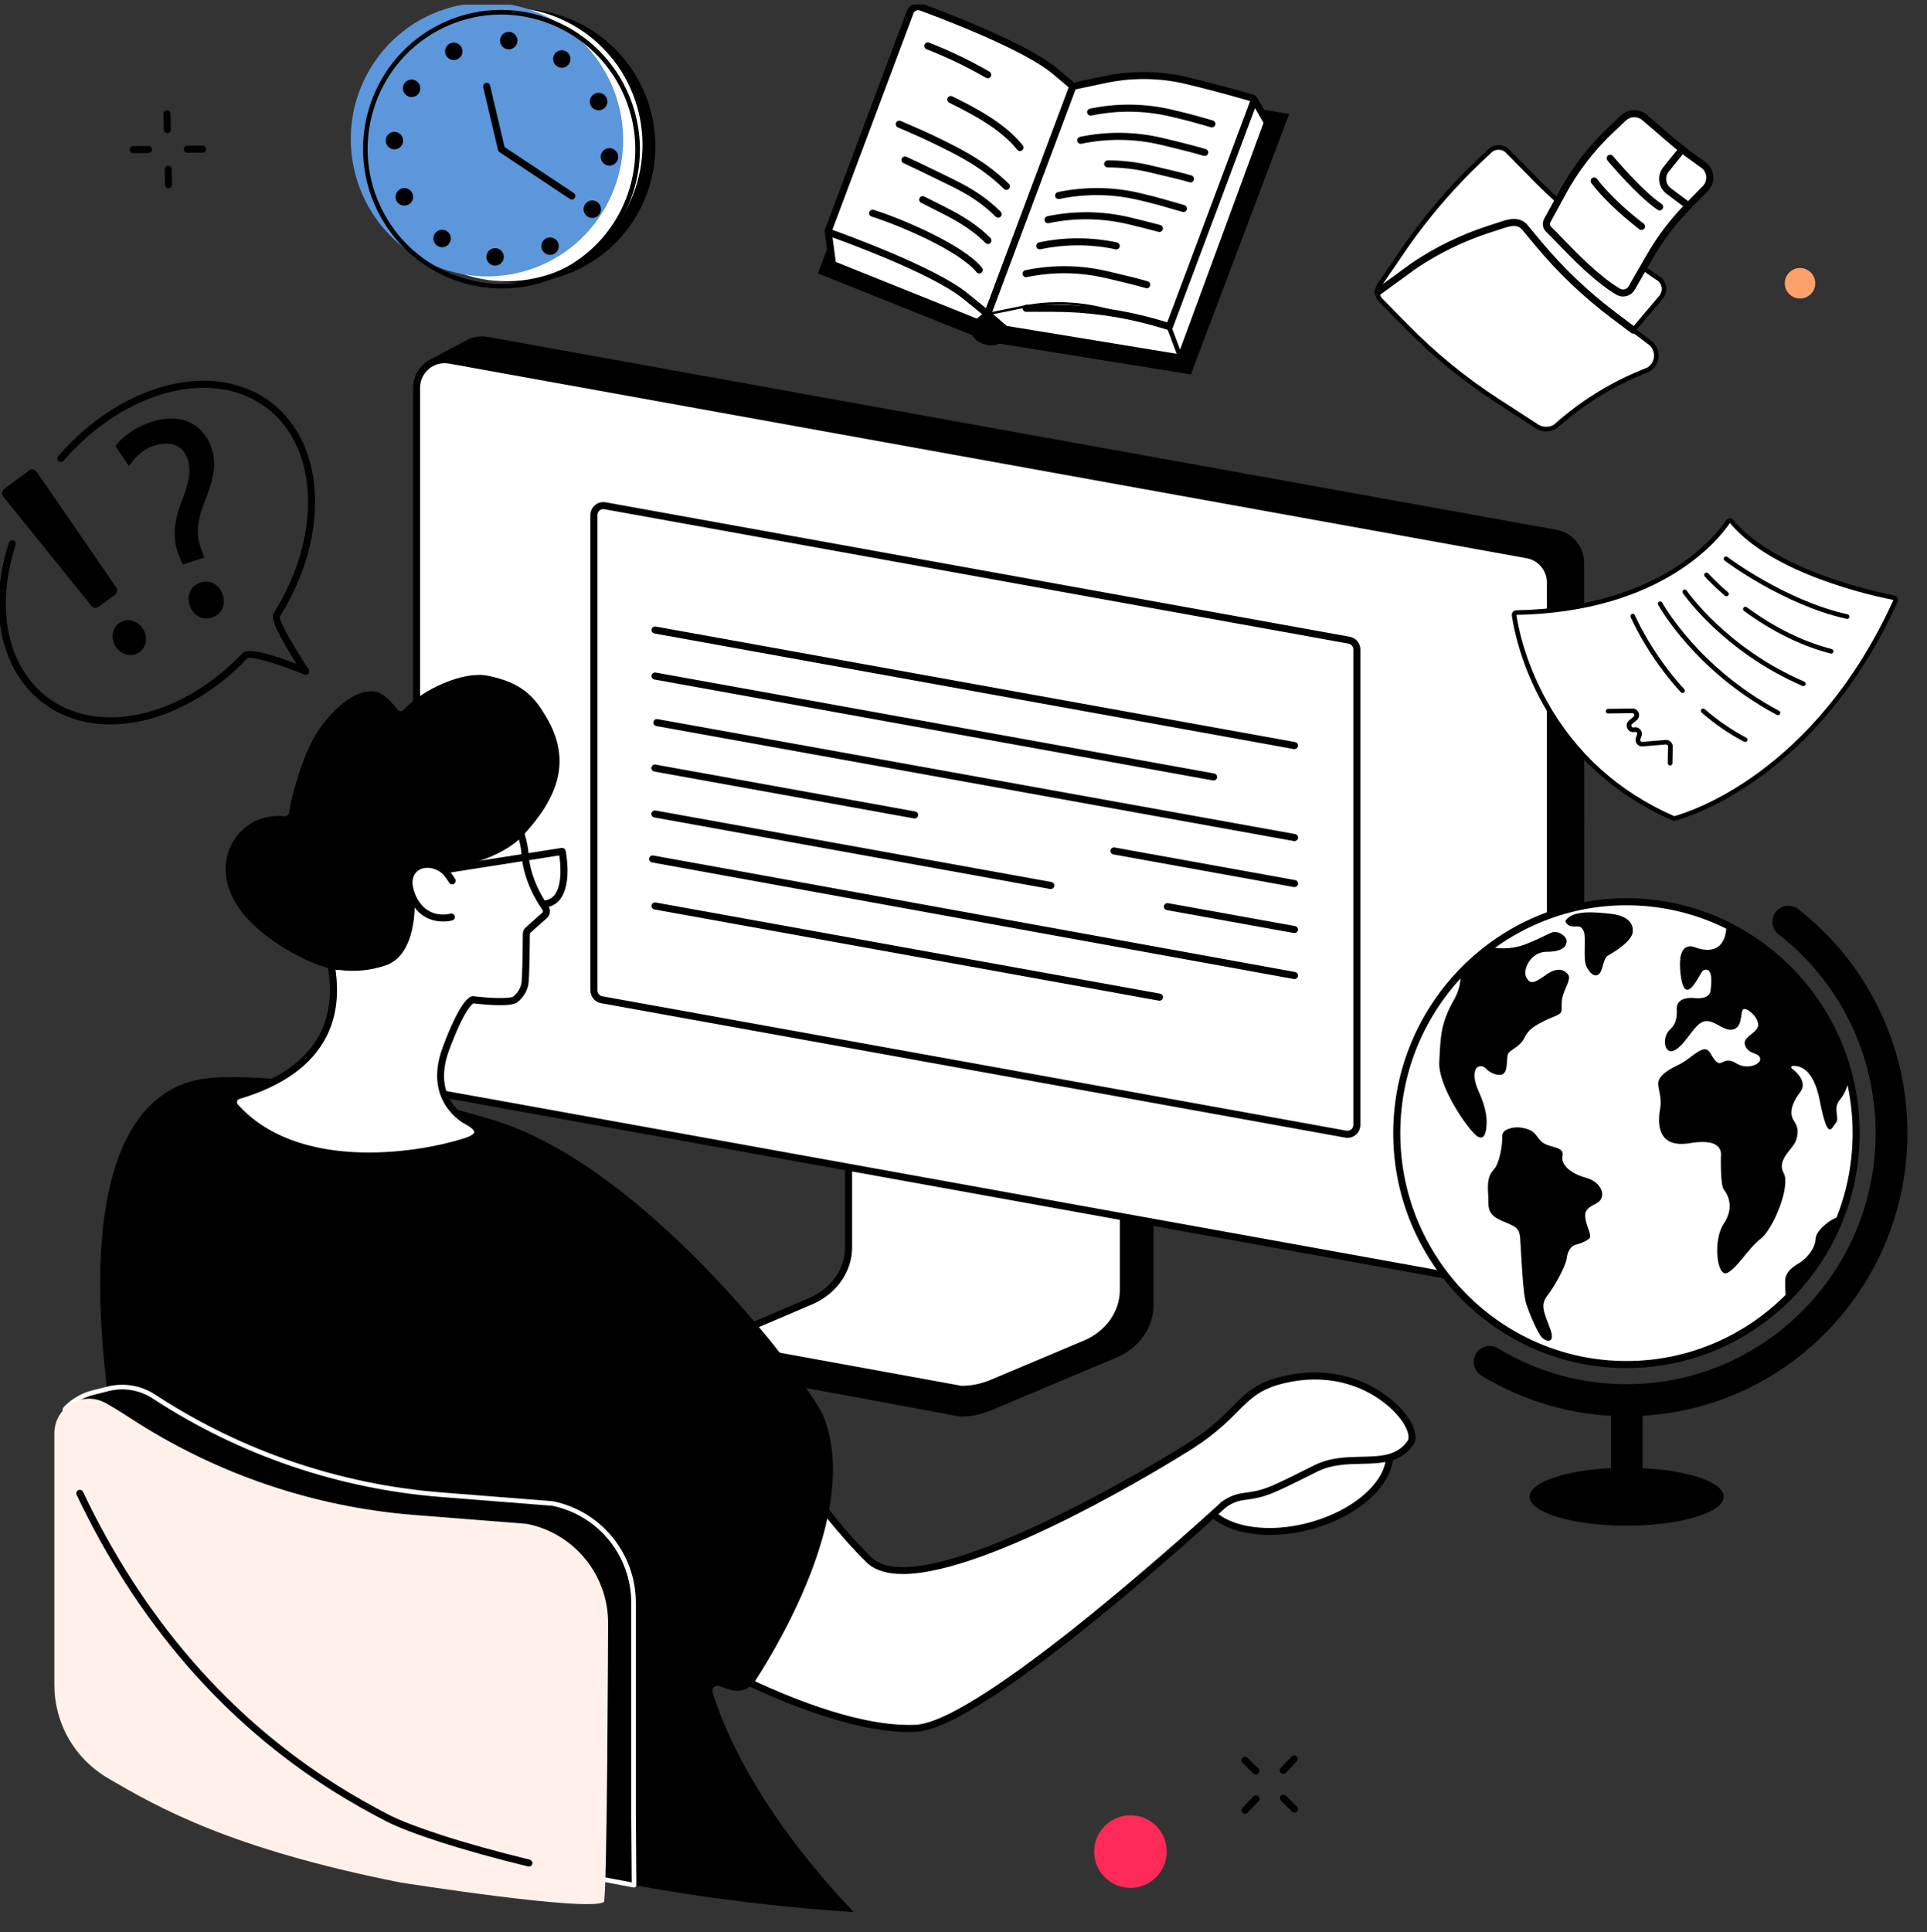<svg width="394" height="395" viewBox="0 0 394 395" fill="none" xmlns="http://www.w3.org/2000/svg">
<rect x="0" y="0" width="394" height="395" fill="#333333" stroke="none"/>
<g clip-path="url(#clip0_174_2355)">
<path d="M235.264 218.735L179.617 210.424C179.257 210.424 179.138 210.76 179.138 211.082V258.443C179.138 262.979 147.521 274.76 147.212 274.161L147.174 279.173C147.192 279.653 147.397 280.106 147.746 280.436C148.094 280.766 148.558 280.945 149.038 280.936H149.747L196.402 289.601C198.556 289.585 200.686 289.141 202.668 288.297L228.319 277.49C232.938 275.546 235.85 271.367 235.85 266.81V219.394C235.859 219.229 235.802 219.067 235.693 218.944C235.583 218.821 235.429 218.746 235.264 218.735Z" fill="black"/>
<path d="M173.503 207.66V255.031C173.503 259.703 170.497 263.957 165.778 265.973L148.474 273.362C147.342 273.845 147.728 275.361 148.981 275.361L196.528 284.026C198.649 284.028 200.749 283.608 202.706 282.79L221.879 274.715C226.634 272.712 229.67 268.439 229.67 263.746V216.336C229.664 216.237 229.619 216.144 229.546 216.079C229.472 216.013 229.375 215.979 229.276 215.984L173.887 207.316C173.791 207.313 173.698 207.347 173.626 207.411C173.555 207.475 173.511 207.564 173.503 207.66Z" fill="white"/>
<path d="M196.528 284.499C196.5 284.501 196.472 284.501 196.443 284.499L148.936 275.84C148.571 275.844 148.216 275.723 147.929 275.497C147.643 275.271 147.443 274.954 147.362 274.598C147.295 274.256 147.352 273.902 147.521 273.598C147.691 273.294 147.963 273.06 148.288 272.938L165.593 265.547C170.112 263.629 173.03 259.494 173.03 255.04V207.659C173.038 207.436 173.133 207.225 173.295 207.071C173.457 206.918 173.672 206.833 173.895 206.837C173.92 206.835 173.945 206.835 173.97 206.837L229.323 215.498C229.539 215.505 229.744 215.594 229.897 215.747C230.049 215.9 230.138 216.105 230.146 216.321V263.739C230.146 268.601 226.974 273.076 222.067 275.143L202.894 283.218C200.878 284.062 198.714 284.497 196.528 284.499ZM173.974 207.798V255.031C173.974 259.865 170.83 264.33 165.964 266.408L148.659 273.796C148.533 273.834 148.425 273.916 148.356 274.028C148.287 274.139 148.261 274.272 148.284 274.402C148.323 274.553 148.415 274.685 148.543 274.774C148.67 274.863 148.826 274.903 148.981 274.888C149.009 274.884 149.038 274.884 149.066 274.888L196.573 283.547C198.621 283.542 200.648 283.135 202.538 282.347L221.712 274.272C226.268 272.354 229.213 268.217 229.213 263.737V216.425L173.974 207.798Z" fill="black" stroke="black" stroke-width="0.5"/>
<path d="M321.771 256.698L315.563 262.495L85.379 222.642L87.846 73.578L95.302 69.58C96.672 68.848 98.248 68.601 99.776 68.879L318.253 108.306C319.842 108.597 321.278 109.437 322.311 110.68C323.343 111.923 323.906 113.489 323.901 115.104L323.948 251.681C323.947 252.622 323.753 253.552 323.378 254.415C323.004 255.278 322.457 256.055 321.771 256.698Z" fill="black"/>
<path d="M310.23 263.317L89.901 223.518C88.574 223.278 87.373 222.58 86.508 221.544C85.643 220.509 85.169 219.202 85.17 217.853V79.273C85.17 78.43 85.355 77.598 85.712 76.835C86.068 76.072 86.588 75.396 87.234 74.856C87.881 74.316 88.638 73.925 89.452 73.709C90.266 73.494 91.118 73.46 91.947 73.61L312.273 113.4C313.601 113.641 314.802 114.341 315.665 115.378C316.529 116.415 317.001 117.723 316.998 119.073V257.653C316.998 258.495 316.814 259.326 316.458 260.089C316.102 260.852 315.583 261.527 314.937 262.067C314.292 262.607 313.536 262.999 312.722 263.215C311.909 263.431 311.058 263.466 310.23 263.317Z" fill="white"/>
<path d="M311.257 263.88C310.884 263.88 310.512 263.847 310.145 263.78L89.81 223.98C88.374 223.721 87.076 222.965 86.141 221.845C85.206 220.725 84.695 219.312 84.697 217.853V79.273C84.697 78.361 84.896 77.46 85.282 76.634C85.669 75.808 86.231 75.077 86.931 74.493C87.631 73.908 88.45 73.484 89.332 73.252C90.213 73.019 91.135 72.983 92.032 73.146L312.358 112.946C313.793 113.205 315.092 113.961 316.026 115.081C316.961 116.201 317.472 117.614 317.471 119.073V257.653C317.471 259.303 316.815 260.886 315.649 262.054C314.482 263.222 312.901 263.878 311.25 263.88H311.257ZM310.313 262.853C311.074 262.99 311.855 262.958 312.603 262.76C313.35 262.562 314.044 262.202 314.637 261.706C315.231 261.21 315.708 260.59 316.035 259.89C316.363 259.19 316.533 258.426 316.534 257.653V119.073C316.534 117.834 316.1 116.634 315.306 115.684C314.512 114.733 313.409 114.092 312.19 113.873L91.853 74.073C91.092 73.936 90.31 73.968 89.563 74.166C88.816 74.364 88.121 74.724 87.528 75.22C86.935 75.715 86.458 76.335 86.13 77.036C85.803 77.736 85.633 78.5 85.632 79.273V217.853C85.631 219.092 86.066 220.291 86.86 221.242C87.654 222.192 88.757 222.834 89.976 223.053L310.313 262.853Z" fill="black" stroke="black" stroke-width="0.5"/>
<path d="M275.166 231.844L123.018 204.363C122.576 204.282 122.177 204.05 121.889 203.705C121.601 203.36 121.444 202.926 121.443 202.476V105.269C121.444 104.989 121.505 104.712 121.624 104.458C121.743 104.204 121.916 103.979 122.131 103.799C122.346 103.619 122.598 103.489 122.869 103.417C123.14 103.345 123.424 103.333 123.699 103.383L275.848 130.875C276.29 130.956 276.689 131.188 276.977 131.533C277.264 131.878 277.422 132.312 277.422 132.761V229.971C277.42 230.25 277.357 230.526 277.237 230.778C277.118 231.031 276.944 231.254 276.73 231.432C276.515 231.611 276.264 231.74 275.993 231.811C275.723 231.882 275.441 231.894 275.166 231.844Z" fill="white"/>
<path d="M275.509 232.347C275.366 232.347 275.224 232.334 275.083 232.309L122.935 204.827C122.385 204.728 121.888 204.439 121.529 204.011C121.171 203.582 120.974 203.042 120.973 202.483V105.269C120.974 104.92 121.051 104.576 121.199 104.26C121.348 103.944 121.563 103.665 121.831 103.442C122.099 103.218 122.413 103.056 122.75 102.967C123.087 102.878 123.439 102.863 123.783 102.925L275.931 130.417C276.481 130.516 276.979 130.805 277.337 131.233C277.696 131.662 277.893 132.203 277.893 132.761V229.971C277.893 230.603 277.641 231.21 277.194 231.657C276.748 232.105 276.142 232.357 275.509 232.358V232.347ZM275.252 231.382C275.46 231.419 275.674 231.411 275.878 231.357C276.083 231.303 276.273 231.205 276.436 231.069C276.598 230.934 276.729 230.764 276.819 230.573C276.909 230.381 276.955 230.172 276.956 229.96V132.751C276.955 132.412 276.836 132.084 276.619 131.825C276.402 131.565 276.1 131.39 275.767 131.329L123.616 103.848C123.408 103.81 123.194 103.818 122.99 103.872C122.785 103.926 122.595 104.025 122.432 104.16C122.27 104.296 122.139 104.465 122.049 104.657C121.959 104.848 121.913 105.057 121.912 105.269V202.483C121.912 202.822 122.031 203.15 122.249 203.409C122.466 203.669 122.768 203.844 123.101 203.904L275.252 231.382Z" fill="black" stroke="black" stroke-width="0.5"/>
<path d="M264.681 152.88H264.596L133.81 129.249C133.694 129.22 133.592 129.148 133.527 129.047C133.462 128.946 133.437 128.824 133.459 128.705C133.48 128.587 133.546 128.481 133.642 128.41C133.739 128.338 133.859 128.306 133.979 128.32L264.764 151.944C264.881 151.963 264.986 152.026 265.059 152.12C265.132 152.214 265.166 152.332 265.156 152.45C265.145 152.569 265.09 152.679 265.002 152.758C264.914 152.838 264.799 152.881 264.681 152.88Z" fill="black" stroke="black" stroke-width="0.5"/>
<path d="M248.143 159.295H248.058L133.81 138.652C133.694 138.623 133.592 138.551 133.527 138.45C133.462 138.349 133.437 138.227 133.459 138.108C133.48 137.99 133.546 137.884 133.642 137.813C133.739 137.741 133.859 137.709 133.979 137.723L248.226 158.367C248.343 158.387 248.448 158.45 248.521 158.544C248.594 158.638 248.628 158.755 248.618 158.874C248.607 158.992 248.552 159.102 248.464 159.182C248.376 159.261 248.261 159.305 248.143 159.303V159.295Z" fill="black" stroke="black" stroke-width="0.5"/>
<path d="M264.681 171.685C264.653 171.688 264.624 171.688 264.596 171.685L134.19 148.17C134.073 148.141 133.972 148.068 133.906 147.968C133.841 147.867 133.817 147.744 133.838 147.626C133.86 147.508 133.925 147.402 134.022 147.33C134.118 147.259 134.239 147.227 134.358 147.241L264.764 170.75C264.881 170.769 264.987 170.832 265.059 170.926C265.132 171.02 265.166 171.138 265.156 171.256C265.145 171.374 265.091 171.484 265.003 171.564C264.915 171.643 264.8 171.687 264.681 171.685Z" fill="black" stroke="black" stroke-width="0.5"/>
<path d="M264.681 181.088C264.653 181.091 264.624 181.091 264.596 181.088L227.668 174.417C227.545 174.395 227.436 174.325 227.365 174.222C227.294 174.119 227.267 173.993 227.289 173.87C227.311 173.747 227.381 173.638 227.484 173.567C227.587 173.495 227.713 173.468 227.836 173.49L264.764 180.161C264.881 180.18 264.987 180.243 265.059 180.337C265.132 180.431 265.166 180.549 265.156 180.667C265.145 180.785 265.091 180.895 265.003 180.975C264.915 181.055 264.8 181.098 264.681 181.096V181.088Z" fill="black" stroke="black" stroke-width="0.5"/>
<path d="M187.02 167.061C186.993 167.063 186.965 167.063 186.937 167.061L133.81 157.47C133.749 157.459 133.691 157.436 133.639 157.403C133.587 157.369 133.542 157.326 133.507 157.275C133.472 157.224 133.447 157.167 133.434 157.106C133.421 157.046 133.42 156.983 133.431 156.923C133.442 156.862 133.465 156.804 133.498 156.752C133.532 156.7 133.575 156.655 133.626 156.619C133.677 156.584 133.734 156.559 133.795 156.546C133.855 156.533 133.918 156.532 133.978 156.543L187.103 166.133C187.218 166.156 187.321 166.22 187.392 166.313C187.462 166.407 187.496 166.523 187.485 166.64C187.475 166.757 187.422 166.865 187.336 166.945C187.25 167.025 187.137 167.07 187.02 167.071V167.061Z" fill="black" stroke="black" stroke-width="0.5"/>
<path d="M264.681 190.491C264.652 190.493 264.624 190.493 264.596 190.491L238.605 185.802C238.544 185.791 238.486 185.768 238.434 185.735C238.382 185.701 238.337 185.658 238.302 185.607C238.267 185.556 238.242 185.499 238.229 185.438C238.216 185.378 238.215 185.315 238.226 185.254C238.237 185.194 238.26 185.135 238.293 185.083C238.327 185.031 238.37 184.987 238.421 184.951C238.472 184.916 238.529 184.891 238.59 184.878C238.65 184.865 238.713 184.864 238.773 184.875L264.764 189.564C264.879 189.586 264.982 189.65 265.052 189.743C265.123 189.837 265.156 189.953 265.146 190.07C265.135 190.187 265.082 190.296 264.996 190.375C264.91 190.455 264.798 190.5 264.681 190.501V190.491Z" fill="black" stroke="black" stroke-width="0.5"/>
<path d="M214.839 181.486C214.81 181.489 214.782 181.489 214.753 181.486L133.81 166.858C133.749 166.847 133.691 166.824 133.639 166.791C133.587 166.757 133.542 166.714 133.507 166.663C133.472 166.612 133.447 166.555 133.434 166.494C133.421 166.434 133.42 166.371 133.431 166.31C133.442 166.249 133.465 166.191 133.498 166.139C133.532 166.087 133.575 166.042 133.626 166.007C133.677 165.972 133.734 165.947 133.795 165.934C133.855 165.921 133.918 165.92 133.978 165.931L214.932 180.551C215.049 180.57 215.155 180.633 215.228 180.727C215.3 180.821 215.335 180.939 215.324 181.057C215.314 181.175 215.259 181.285 215.171 181.365C215.083 181.445 214.968 181.488 214.849 181.486H214.839Z" fill="black" stroke="black" stroke-width="0.5"/>
<path d="M264.681 199.891C264.652 199.893 264.624 199.893 264.595 199.891L133.346 176.056C133.285 176.045 133.227 176.022 133.175 175.989C133.123 175.955 133.078 175.912 133.043 175.861C133.008 175.81 132.983 175.753 132.97 175.692C132.957 175.632 132.956 175.569 132.967 175.509C132.978 175.448 133.001 175.39 133.034 175.338C133.068 175.286 133.111 175.241 133.162 175.205C133.213 175.17 133.27 175.145 133.33 175.132C133.391 175.119 133.453 175.118 133.514 175.129L264.764 198.949C264.881 198.969 264.986 199.032 265.059 199.126C265.132 199.22 265.166 199.337 265.156 199.456C265.145 199.574 265.09 199.684 265.002 199.763C264.914 199.843 264.799 199.886 264.681 199.885V199.891Z" fill="black" stroke="black" stroke-width="0.5"/>
<path d="M237.075 204.309C237.048 204.312 237.02 204.312 236.992 204.309L133.81 185.664C133.694 185.635 133.592 185.562 133.527 185.461C133.462 185.36 133.437 185.238 133.459 185.12C133.48 185.002 133.546 184.896 133.642 184.824C133.739 184.753 133.859 184.721 133.979 184.734L237.161 203.374C237.278 203.393 237.384 203.456 237.456 203.55C237.529 203.644 237.564 203.763 237.553 203.881C237.542 204 237.487 204.11 237.398 204.189C237.31 204.268 237.194 204.311 237.075 204.309Z" fill="black" stroke="black" stroke-width="0.5"/>
<path d="M267.791 311.947C278.331 309.131 285.543 301.857 283.899 295.699C282.255 289.542 272.379 286.832 261.839 289.647C251.299 292.463 244.087 299.737 245.731 305.895C247.374 312.053 257.251 314.762 267.791 311.947Z" fill="white"/>
<path d="M259.647 313.53C252.359 313.53 246.526 310.736 245.269 306.026C244.43 302.879 245.71 299.388 248.876 296.195C251.976 293.069 256.545 290.584 261.711 289.203C272.485 286.324 282.642 289.188 284.349 295.596C286.055 302.005 278.68 309.543 267.906 312.42C265.213 313.147 262.437 313.52 259.647 313.53ZM270.052 289.022C267.317 289.036 264.596 289.406 261.956 290.121C256.937 291.462 252.529 293.857 249.545 296.869C246.626 299.812 245.431 302.981 246.181 305.792C247.755 311.687 257.391 314.253 267.664 311.51C277.936 308.767 285.011 301.736 283.428 295.839C282.293 291.541 276.875 289.009 270.052 289.009V289.022Z" fill="black" stroke="black" stroke-width="0.5"/>
<path d="M250.105 307.674C251.31 306.728 252.748 306.125 254.267 305.928C258.954 305.321 259.696 304.822 269.082 300.161C276.112 296.673 284.235 300.894 288.379 294.963C290.786 291.517 279.815 278.112 262.68 281.991C252.927 284.199 254.308 289.139 241.507 296.722C241.507 296.722 188.735 329.689 177.698 318.886C165.45 306.902 154.654 288.12 154.654 288.12L122.762 326.731C122.762 326.731 163.075 354.34 187.197 353.315C201.319 352.71 250.105 307.674 250.105 307.674Z" fill="white" stroke="black" stroke-width="0.5"/>
<path d="M185.887 353.807C161.757 353.807 122.892 327.381 122.496 327.114C122.44 327.079 122.391 327.031 122.355 326.975C122.318 326.919 122.293 326.856 122.283 326.79C122.274 326.725 122.279 326.659 122.297 326.596C122.315 326.533 122.346 326.474 122.387 326.424L154.277 287.822C154.325 287.763 154.387 287.716 154.457 287.687C154.527 287.658 154.604 287.646 154.679 287.653C154.755 287.66 154.829 287.684 154.893 287.725C154.957 287.766 155.01 287.822 155.048 287.888C155.157 288.075 165.955 306.751 178.013 318.551C188.665 328.971 240.716 296.649 241.24 296.321C247.02 292.898 249.894 290.01 252.203 287.692C255.052 284.832 257.103 282.764 262.561 281.53C275.946 278.5 284.866 285.712 287.712 289.946C289.165 292.107 289.553 294.085 288.75 295.234C286.253 298.808 282.416 298.895 278.354 298.989C275.333 299.057 272.207 299.13 269.278 300.583L267.472 301.483C259.745 305.319 258.752 305.819 254.312 306.397C252.884 306.582 251.531 307.147 250.395 308.034C248.2 310.058 201.303 353.181 187.208 353.78C186.78 353.797 186.335 353.807 185.887 353.807ZM123.468 326.624C127.779 329.508 163.414 352.863 185.887 352.865C186.327 352.865 186.763 352.856 187.193 352.838C200.979 352.252 249.308 307.776 249.796 307.326L249.824 307.301C251.097 306.305 252.614 305.67 254.217 305.461C258.501 304.905 259.312 304.5 267.075 300.636L268.884 299.739C272.001 298.19 275.233 298.117 278.358 298.045C282.339 297.955 285.78 297.877 288.002 294.693C288.556 293.9 288.145 292.244 286.956 290.473C284.235 286.424 275.682 279.534 262.795 282.451C257.61 283.623 255.633 285.61 252.898 288.357C250.554 290.716 247.629 293.648 241.756 297.126C239.915 298.277 202.478 321.516 184.592 321.518C181.516 321.518 179.019 320.829 177.381 319.227C166.437 308.518 156.541 292.22 154.599 288.943L123.468 326.624Z" fill="black" stroke="black" stroke-width="0.5"/>
<path d="M101.878 229.293C83.698 223.407 53.934 219.002 42.015 220.472C28.781 222.103 13.817 236.882 23.647 296.078C25.564 307.676 27.004 318.151 29.043 327.432C41.34 345.297 57.65 360.567 79.288 371.669C88.851 376.57 128.009 387.913 174.564 390.879C153.814 369.122 147.34 351.486 145.696 345.911C145.643 345.733 145.64 345.544 145.687 345.365C145.734 345.185 145.829 345.022 145.963 344.893C146.096 344.764 146.262 344.674 146.443 344.633C146.624 344.592 146.813 344.601 146.989 344.66L149.287 345.423C150.218 345.732 151.225 345.722 152.151 345.397C153.076 345.071 153.867 344.448 154.4 343.624C160.063 334.863 175.83 307.865 168.322 289.414C165.987 283.666 133.293 239.467 101.878 229.293Z" fill="black"/>
<path d="M102.717 162.694C102.717 162.694 107.074 169.224 107.342 174.628C107.413 176.054 108.005 180.619 111.518 185.608C111.682 185.841 111.755 186.127 111.722 186.41C111.688 186.693 111.551 186.954 111.337 187.143L107.981 190.126C107.867 190.226 107.775 190.349 107.712 190.487C107.648 190.624 107.615 190.774 107.613 190.925C107.602 192.831 107.545 199.876 107.315 201.185C107.048 202.704 105.823 204.049 105.221 204.382C103.618 205.247 96.676 204.363 96.676 204.363C96.676 204.363 94.814 204.539 91.162 214.426C87.219 225.103 95.397 229.131 95.397 229.131C98.469 230.736 98.527 232.289 95.204 233.349C83.744 236.999 60.053 239.67 48.088 226.239C47.931 226.061 47.82 225.846 47.768 225.614C47.715 225.382 47.722 225.14 47.788 224.912C47.854 224.683 47.977 224.475 48.145 224.306C48.313 224.138 48.52 224.015 48.749 223.948C79.143 214.98 64.658 189.135 65.3 188.965C66.944 188.539 76.377 178.577 81.916 175.751C85.687 173.821 90.261 176.604 93.329 173.693L102.717 162.694Z" fill="white"/>
<path d="M75.463 236.795C65.427 236.795 54.684 234.367 47.737 226.565C47.526 226.328 47.379 226.041 47.309 225.732C47.238 225.423 47.247 225.1 47.335 224.796C47.422 224.491 47.586 224.213 47.809 223.988C48.033 223.763 48.31 223.598 48.614 223.509C57.168 220.986 62.926 216.864 65.73 211.259C69.895 202.935 66.369 193.464 65.219 190.352C64.814 189.263 64.731 189.037 64.867 188.773C64.9 188.712 64.944 188.659 64.997 188.616C65.05 188.573 65.112 188.541 65.178 188.521C65.745 188.372 67.986 186.363 70.152 184.419C73.823 181.128 78.388 177.034 81.701 175.34C83.525 174.405 85.472 174.507 87.353 174.603C89.466 174.711 91.46 174.816 92.986 173.375L102.359 162.391C102.406 162.335 102.466 162.292 102.533 162.263C102.599 162.235 102.672 162.222 102.745 162.227C102.818 162.231 102.89 162.253 102.953 162.29C103.017 162.327 103.071 162.378 103.111 162.44C103.29 162.711 107.542 169.143 107.813 174.609C107.856 175.491 108.258 180.161 111.903 185.342C112.134 185.669 112.235 186.07 112.189 186.468C112.142 186.866 111.951 187.233 111.652 187.499L108.294 190.484C108.229 190.54 108.175 190.609 108.139 190.687C108.102 190.765 108.082 190.85 108.081 190.936C108.069 193.023 108.009 199.934 107.775 201.272C107.493 202.881 106.215 204.38 105.431 204.797C103.812 205.673 97.826 204.985 96.714 204.846C96.401 205.01 94.673 206.244 91.59 214.592C87.849 224.726 95.276 228.56 95.593 228.718C97.402 229.662 98.235 230.589 98.15 231.554C98.064 232.52 97.146 233.227 95.331 233.807C90.519 235.344 83.203 236.795 75.463 236.795ZM65.828 189.255C65.898 189.468 66.002 189.741 66.107 190.018C67.298 193.214 70.926 202.986 66.578 211.677C63.653 217.525 57.7 221.808 48.885 224.411C48.732 224.453 48.593 224.534 48.481 224.646C48.369 224.758 48.288 224.897 48.246 225.05C48.202 225.202 48.197 225.362 48.232 225.516C48.267 225.67 48.341 225.813 48.446 225.93C60.425 239.38 84.179 236.373 95.063 232.903C96.959 232.298 97.208 231.699 97.229 231.469C97.251 231.239 97.093 230.553 95.182 229.551C95.108 229.513 86.68 225.206 90.723 214.256C94.206 204.825 96.13 203.934 96.635 203.887C96.67 203.883 96.705 203.883 96.739 203.887C99.366 204.222 103.931 204.527 105.001 203.96C105.523 203.678 106.62 202.447 106.854 201.102C107.031 200.094 107.121 195.184 107.146 190.921C107.148 190.704 107.196 190.489 107.287 190.291C107.377 190.093 107.508 189.917 107.67 189.772L111.028 186.776C111.156 186.666 111.238 186.511 111.258 186.343C111.278 186.175 111.235 186.006 111.136 185.868C107.342 180.474 106.92 175.568 106.876 174.639C106.663 170.304 103.68 165.125 102.666 163.478L93.691 173.995L93.659 174.029C91.835 175.766 89.534 175.647 87.31 175.532C85.551 175.442 83.734 175.349 82.136 176.171C78.94 177.81 74.415 181.859 70.787 185.122C68.233 187.405 66.693 188.771 65.828 189.255Z" fill="black" stroke="black" stroke-width="0.5"/>
<path d="M111.227 185.284C111.106 185.282 110.991 185.233 110.904 185.148C110.818 185.064 110.768 184.949 110.764 184.828C110.759 184.708 110.801 184.59 110.881 184.499C110.961 184.408 111.072 184.351 111.192 184.34C111.667 184.323 112.132 184.199 112.552 183.978C112.973 183.756 113.338 183.443 113.621 183.061C115.377 180.747 114.797 176.043 114.563 174.581L90.771 178.32C90.71 178.329 90.647 178.327 90.587 178.312C90.527 178.298 90.47 178.272 90.42 178.235C90.37 178.199 90.328 178.153 90.295 178.1C90.263 178.047 90.242 177.989 90.232 177.927C90.222 177.866 90.225 177.804 90.239 177.744C90.254 177.683 90.28 177.627 90.316 177.577C90.353 177.527 90.398 177.484 90.451 177.452C90.504 177.419 90.563 177.398 90.624 177.388L114.874 173.58C114.994 173.56 115.116 173.588 115.216 173.657C115.316 173.726 115.385 173.832 115.408 173.951C115.464 174.219 116.714 180.544 114.373 183.633C114.009 184.121 113.541 184.523 113.003 184.808C112.464 185.093 111.869 185.255 111.261 185.282L111.227 185.284Z" fill="black" stroke="black" stroke-width="0.5"/>
<path d="M90.608 188.129C88.606 188.129 85.462 187.392 83.757 183.202C82.709 180.628 83.052 178.345 84.673 177.094C86.358 175.796 88.951 175.952 90.981 177.476C91.742 178.049 92.741 179.643 92.852 179.82C92.918 179.926 92.939 180.054 92.91 180.176C92.881 180.298 92.806 180.403 92.699 180.469C92.593 180.535 92.465 180.556 92.344 180.527C92.222 180.498 92.117 180.423 92.051 180.316C91.774 179.869 90.939 178.611 90.415 178.228C88.723 176.949 86.599 176.8 85.248 177.84C83.97 178.831 83.738 180.653 84.631 182.844C86.923 188.477 91.968 187.068 92.181 187.004C92.298 186.976 92.422 186.995 92.526 187.055C92.631 187.116 92.708 187.214 92.743 187.33C92.777 187.446 92.766 187.571 92.711 187.678C92.656 187.786 92.563 187.869 92.449 187.91C91.847 188.061 91.229 188.135 90.608 188.129Z" fill="black" stroke="black" stroke-width="0.5"/>
<path d="M111.661 146.518C109.433 142.782 107.036 139.573 99.712 138.13C94.697 137.141 86.518 140.843 82.494 145.118C82.424 145.202 82.337 145.27 82.238 145.317C82.139 145.365 82.031 145.39 81.922 145.391C81.812 145.392 81.704 145.369 81.604 145.324C81.504 145.28 81.415 145.213 81.344 145.131C80.479 144.04 78.423 141.572 76.604 141.354C71.337 140.728 65.952 147.554 64.034 151.064C62.635 153.621 60.274 159.425 59.084 166.161C59.049 166.364 58.941 166.548 58.78 166.676C58.619 166.804 58.416 166.868 58.21 166.856C56.625 166.702 53.442 166.711 50.617 168.802C45.581 172.529 46.127 177.991 46.186 178.658C46.87 186.439 54.776 192.187 60.769 195.305C64.835 197.419 66.363 197.722 68.755 198.278C68.897 198.308 69.044 198.299 69.181 198.253C72.448 198.724 75.78 198.409 78.9 197.334C85.266 195.124 84.784 184.562 84.784 184.562L83.983 182.569C83.475 181.367 83.453 180.015 83.921 178.797C85.423 175.123 90.967 177.883 91.165 177.84C101.603 175.673 105.281 172.619 107.174 170.539C113.955 163.084 117.055 155.569 111.661 146.518Z" fill="black"/>
<path d="M112.969 307.352H112.892L90.183 305.562C69.368 303.927 49.294 297.098 31.798 285.699L31.391 285.435C30.034 284.559 28.512 283.972 26.919 283.709C25.326 283.446 23.696 283.514 22.13 283.907L19.046 284.682C17.101 285.163 15.312 286.133 13.848 287.5C13.509 287.817 13.289 288.06 13.289 288.139L16.219 305.027C29.229 332.519 49.065 356.158 79.29 371.664C85.53 374.861 104.371 380.805 129.646 385.37C129.603 379.264 129.543 370.846 129.543 370.835V327.583C129.541 322.815 127.889 318.195 124.867 314.507C121.846 310.819 117.642 308.291 112.969 307.352Z" fill="black"/>
<path d="M129.641 385.848C129.613 385.851 129.584 385.851 129.556 385.848C105.56 381.513 85.994 375.648 79.066 372.097C64.563 364.655 51.736 354.924 40.933 343.171C31.065 332.425 22.599 319.664 15.773 305.236C15.754 305.197 15.741 305.156 15.735 305.114L12.806 288.227C12.803 288.2 12.803 288.173 12.806 288.146C12.806 287.933 12.906 287.719 13.511 287.157C15.035 285.732 16.898 284.72 18.922 284.216L22.007 283.44C23.635 283.034 25.33 282.965 26.986 283.239C28.642 283.512 30.224 284.122 31.636 285.03L32.047 285.296C49.483 296.636 69.475 303.437 90.206 305.082L113.02 306.887H113.048C117.824 307.857 122.12 310.446 125.21 314.216C128.3 317.986 129.995 322.708 130.01 327.583V370.846L130.112 385.379C130.112 385.441 130.1 385.502 130.077 385.56C130.053 385.617 130.019 385.67 129.975 385.714C129.931 385.758 129.879 385.793 129.822 385.817C129.765 385.841 129.703 385.854 129.641 385.854V385.848ZM16.668 304.886C30.841 334.801 51.983 357.13 79.501 371.249C85.012 374.075 102.758 380.002 129.166 384.81L129.087 373.604C129.074 371.931 129.068 370.833 129.068 370.833V327.583C129.053 322.93 127.437 318.423 124.49 314.822C121.544 311.221 117.447 308.746 112.89 307.812H112.826L90.144 306.024C69.254 304.368 49.109 297.515 31.54 286.089L31.135 285.825C29.832 284.987 28.371 284.424 26.842 284.172C25.313 283.92 23.749 283.983 22.245 284.359L19.16 285.132C17.292 285.598 15.572 286.532 14.165 287.847C13.952 288.046 13.841 288.169 13.779 288.237L16.668 304.886Z" fill="white"/>
<path d="M81.727 384.803C47.23 377.926 32.56 369.657 21.994 363.455C18.681 361.511 15.934 358.733 14.026 355.399C12.117 352.065 11.114 348.289 11.114 344.447V293.018C11.114 287.589 16.973 284.182 21.693 286.863C23.434 287.852 25.102 288.881 26.704 289.934C44.118 301.291 64.104 308.09 84.829 309.707L107.72 311.512C112.403 312.442 116.619 314.969 119.649 318.661C122.679 322.353 124.336 326.981 124.337 331.758C124.337 331.758 124.155 388.354 123.465 388.814C120.304 390.911 81.727 384.803 81.727 384.803Z" fill="#FFF1E9"/>
<path d="M108.146 381.321C108.108 381.321 108.07 381.316 108.033 381.306C101.382 379.693 95.097 377.941 89.857 376.242C85.087 374.697 81.356 373.259 79.07 372.089C75.342 370.171 71.689 368.093 68.206 365.908C45.837 351.8 28.238 331.464 15.888 305.468C15.862 305.412 15.846 305.351 15.843 305.289C15.84 305.227 15.849 305.166 15.87 305.107C15.891 305.049 15.923 304.995 15.964 304.949C16.006 304.903 16.056 304.866 16.112 304.839C16.168 304.813 16.228 304.797 16.29 304.794C16.352 304.791 16.414 304.8 16.472 304.821C16.531 304.842 16.584 304.874 16.63 304.915C16.676 304.957 16.714 305.007 16.74 305.063C29.013 330.895 46.497 351.096 68.708 365.109C72.166 367.291 75.796 369.359 79.499 371.26C81.71 372.393 85.489 373.849 90.151 375.356C95.37 377.046 101.631 378.791 108.259 380.4C108.37 380.429 108.466 380.497 108.531 380.591C108.596 380.686 108.624 380.801 108.611 380.914C108.597 381.028 108.543 381.133 108.458 381.21C108.373 381.287 108.262 381.33 108.148 381.331L108.146 381.321Z" fill="black" stroke="black" stroke-width="0.5"/>
<path d="M332.556 278.95C358.495 278.95 379.522 257.771 379.522 231.646C379.522 205.521 358.495 184.342 332.556 184.342C306.618 184.342 285.59 205.521 285.59 231.646C285.59 257.771 306.618 278.95 332.556 278.95Z" fill="white"/>
<path d="M320.136 188.151C319.942 188.436 320.515 189.395 321.657 189.395C322.799 189.395 323.362 189.203 323.843 190.448C324.325 191.693 323.654 195.906 324.318 197.438C324.983 198.971 326.125 199.928 326.981 199.067C327.838 198.206 327.742 195.906 328.788 195.331C329.834 194.755 333.636 192.466 333.828 190.548C334.02 188.63 332.688 187.196 329.354 186.814C326.02 186.433 321.561 186.043 320.136 188.151Z" fill="black"/>
<path d="M307.85 231.051C307.632 231.175 307.452 231.356 307.33 231.575C307.208 231.795 307.15 232.043 307.16 232.294C307.228 233.899 306.623 237.901 305.356 239.18C303.739 240.808 304.335 243.74 304.31 244.934C304.258 247.338 304.489 248.408 307.056 249.556C309.623 250.705 310.628 250.771 310.818 253.069C311.007 255.366 311.304 264.244 312.064 266.542C312.825 268.839 314.442 272.575 315.296 273.436C316.15 274.297 318.148 274.777 316.913 271.518C315.677 268.26 314.917 266.729 316.342 264.912C317.767 263.094 320.145 258.878 320.336 257.239C320.528 255.6 321.382 254.654 322.143 254.469C322.903 254.283 324.518 253.704 324.993 253.128C325.468 252.553 324.518 250.927 324.233 249.49C323.947 248.054 323.947 247.193 326.325 246.044C328.702 244.895 327.56 241.639 324.329 240.776C321.097 239.913 319.099 238.095 319.48 236.277C319.861 234.459 317.294 234.649 315.773 233.788C314.252 232.927 314.297 231.571 312.603 230.926C310.315 230.054 308.709 230.57 307.85 231.051Z" fill="black"/>
<path d="M366.753 229.044C365.952 227.833 366.052 225.917 368.055 223.29C369.627 221.229 367.371 219.17 366.329 218.388C366.287 218.356 366.255 218.312 366.238 218.262C366.221 218.212 366.219 218.158 366.233 218.107C366.248 218.056 366.277 218.011 366.318 217.977C366.358 217.943 366.408 217.922 366.461 217.917C367.752 217.77 370.743 218.205 372.06 224.911C373.764 233.585 374.463 230.559 375.364 229.551C376.265 228.543 374.58 226.659 376.265 224.709C377.33 223.481 377.869 221.689 378.142 220.233C376.484 213.511 373.371 207.235 369.024 201.847C364.678 196.459 359.202 192.091 352.984 189.05C353.004 190.559 352.641 195.821 346.523 193.651C346.523 193.651 342.718 191.835 343.619 199.192C344.52 206.549 347.624 198.687 348.225 198.385C348.826 198.082 350.428 197.679 349.727 202.621C349.727 202.621 349.627 204.326 346.531 204.032C343.436 203.738 342.827 205.243 342.827 206.05C342.827 206.858 343.127 208.974 341.425 210.488C339.723 212.001 340.223 215.935 342.526 214.624C344.829 213.314 346.431 209.177 348.534 208.774C350.637 208.371 352.541 211.093 354.544 210.387C356.546 209.682 355.645 206.253 356.646 206.253C357.648 206.253 359.75 208.269 359.45 209.782C359.15 211.295 356.041 212.001 356.847 213.816C357.652 215.632 359.35 215.027 359.851 216.238C360.351 217.448 357.347 218.859 354.951 217.346C352.554 215.833 352.147 218.053 350.946 217.043C349.744 216.033 349.642 213.917 347.94 214.624C346.237 215.332 345.236 216.74 343.04 217.751C340.843 218.761 339.035 220.069 339.035 221.482C339.035 222.895 339.836 224.406 339.435 226.625C339.035 228.843 338.334 234.896 345.543 233.686C352.752 232.475 351.853 236.207 351.853 236.612C351.853 237.017 351.753 242.259 352.454 243.167C353.155 244.075 354.757 246.696 352.454 250.125C350.151 253.555 351.05 261.22 353.155 260.212C355.26 259.204 357.36 255.27 359.972 253.252C362.584 251.234 366.182 242.462 364.678 239.738C363.174 237.014 366.783 234.796 367.283 232.98C367.784 231.164 367.554 230.254 366.753 229.044Z" fill="black"/>
<path d="M298.647 198.917C298.721 200.739 298.295 202.545 297.414 204.141C294.465 209.311 294.561 211.896 294.276 217.067C293.99 222.237 300.477 231.345 302.094 232.311C303.711 233.276 303.96 230.99 303.96 229.172C303.96 227.354 303.27 225.169 302.318 223.064C301.366 220.958 301.368 219.615 301.653 218.754C301.939 217.893 303.078 217.606 303.839 218.467C304.6 219.328 306.429 220.093 307.307 219.554C308.387 218.893 307.965 216.301 308.347 215.44C308.728 214.579 310.818 214.004 311.674 212.184C312.531 210.364 313.956 209.599 315.667 208.736C317.377 207.873 318.901 207.491 319.186 206.918C319.472 206.345 319.09 205 319.565 203.47C320.04 201.939 321.182 200.119 320.707 199.352C320.232 198.585 318.805 197.342 316.142 199.258C313.479 201.174 312.814 201.176 312.054 199.736C311.293 198.295 312.906 194.566 316.238 194.566C319.57 194.566 320.23 193.417 320.326 192.554C320.422 191.691 319.376 190.736 318.234 190.544C317.092 190.352 316.902 191.024 312.15 192.937C309.786 193.901 307.186 194.124 304.693 193.577C302.53 195.182 300.507 196.969 298.647 198.917Z" fill="black"/>
<path d="M371.239 253.19C371.161 255.334 369.19 257.399 368.006 258.113C366.821 258.827 365.01 259.94 365.01 261.766C365.01 262.942 364.98 264.447 365.251 265.602C371.51 259.488 372.748 258.305 376.329 249.083C376.148 247.911 371.323 251.046 371.239 253.19Z" fill="black"/>
<path d="M332.55 279.418C306.393 279.418 285.113 257.987 285.113 231.644C285.113 205.3 306.4 183.871 332.55 183.871C358.7 183.871 379.989 205.302 379.989 231.646C379.989 257.989 358.715 279.418 332.55 279.418ZM332.55 184.813C306.913 184.813 286.055 205.82 286.055 231.644C286.055 257.467 306.913 278.474 332.55 278.474C358.187 278.474 379.045 257.467 379.045 231.644C379.045 205.82 358.195 184.815 332.55 184.815V184.813Z" fill="black" stroke="black" stroke-width="0.5"/>
<path d="M301.891 276.573C301.642 276.94 301.47 277.354 301.386 277.79C301.302 278.225 301.307 278.673 301.401 279.107C301.495 279.54 301.676 279.95 301.933 280.311C302.19 280.673 302.518 280.978 302.897 281.209C311.831 286.648 322.091 289.519 332.55 289.505C364.279 289.505 389.999 263.601 389.999 231.646C390.015 222.813 388.01 214.094 384.138 206.156C380.267 198.218 374.631 191.271 367.662 185.847C367.324 185.583 366.937 185.389 366.524 185.276C366.11 185.162 365.678 185.131 365.253 185.184C364.828 185.237 364.417 185.373 364.044 185.585C363.671 185.797 363.344 186.081 363.081 186.419C362.818 186.758 362.624 187.145 362.51 187.558C362.396 187.972 362.365 188.404 362.418 188.829C362.471 189.255 362.608 189.666 362.819 190.039C363.031 190.411 363.314 190.739 363.653 191.002C369.843 195.811 374.85 201.975 378.29 209.02C381.73 216.065 383.511 223.805 383.497 231.646C383.497 259.991 360.687 282.96 332.547 282.96C323.283 282.973 314.193 280.434 306.276 275.621C305.562 275.188 304.709 275.045 303.894 275.222C303.078 275.4 302.361 275.883 301.891 276.573Z" fill="black"/>
<path d="M335.843 285.995H329.391V307.686H335.843V285.995Z" fill="black"/>
<path d="M332.595 311.883C343.55 311.883 352.43 309.232 352.43 305.962C352.43 302.693 343.55 300.042 332.595 300.042C321.64 300.042 312.759 302.693 312.759 305.962C312.759 309.232 321.64 311.883 332.595 311.883Z" fill="black"/>
<path d="M243.332 76.257L204.229 69.977L224.146 17.204L263.249 23.485L243.332 76.257Z" fill="black" stroke="black" stroke-width="0.5"/>
<path d="M198.942 68.314L167.558 55.758L186.096 6.557L217.291 19.657L198.942 68.314Z" fill="black" stroke="black" stroke-width="0.5"/>
<path d="M204.302 69.994C202.476 70.827 199.9 70.077 198.939 68.314L217.405 18.976C218.302 20.781 220.861 21.61 222.731 20.832L204.302 69.994Z" fill="black" stroke="black" stroke-width="0.5"/>
<path d="M205.256 67.366C203.43 68.199 200.855 67.449 199.894 65.687L218.168 16.895C219.065 18.701 221.624 19.53 223.494 18.752L205.256 67.366Z" fill="black" stroke="black" stroke-width="0.5"/>
<path d="M203.633 68.169C201.959 68.169 200.246 67.317 199.481 65.906C199.448 65.847 199.429 65.782 199.424 65.714C199.419 65.647 199.429 65.579 199.453 65.516L217.723 16.725C217.756 16.637 217.814 16.562 217.89 16.507C217.966 16.452 218.056 16.421 218.149 16.418C218.241 16.413 218.333 16.435 218.412 16.482C218.491 16.528 218.555 16.597 218.595 16.68C219.357 18.212 221.648 19.003 223.305 18.311C223.39 18.274 223.484 18.264 223.574 18.281C223.665 18.298 223.749 18.341 223.816 18.405C223.882 18.469 223.928 18.551 223.949 18.641C223.969 18.731 223.962 18.825 223.929 18.912L205.697 67.526C205.676 67.584 205.644 67.638 205.602 67.684C205.56 67.73 205.509 67.766 205.452 67.792C204.88 68.046 204.26 68.175 203.633 68.169ZM200.416 65.633C201.268 66.961 203.343 67.596 204.89 67.004L222.721 19.449C221.914 19.57 221.089 19.493 220.318 19.224C219.547 18.956 218.853 18.503 218.296 17.906L200.416 65.633Z" fill="black" stroke="black" stroke-width="0.5"/>
<path d="M170.231 54.068L199.864 65.972L201.935 64.216L218.641 19.621L215.131 18.24L187.794 3.401L169.332 47.305L170.231 54.068Z" fill="white" stroke="black" stroke-width="0.5"/>
<path d="M199.864 66.443C199.805 66.444 199.745 66.432 199.69 66.409L170.056 54.504C169.979 54.474 169.91 54.423 169.859 54.357C169.808 54.291 169.775 54.212 169.765 54.129L168.863 47.367C168.853 47.284 168.865 47.199 168.897 47.122L187.359 3.218C187.385 3.157 187.423 3.102 187.471 3.057C187.519 3.012 187.576 2.977 187.638 2.955C187.7 2.933 187.766 2.925 187.832 2.93C187.898 2.935 187.962 2.954 188.02 2.985L215.331 17.812L218.814 19.182C218.929 19.228 219.022 19.317 219.072 19.43C219.122 19.543 219.126 19.672 219.082 19.788L202.385 64.382C202.357 64.458 202.31 64.525 202.248 64.576L200.178 66.332C200.09 66.406 199.979 66.446 199.864 66.443ZM170.664 53.727L199.777 65.422L201.537 63.931L218.036 19.886L214.954 18.679L214.903 18.656L188.028 4.07L169.816 47.376L170.664 53.727Z" fill="black" stroke="black" stroke-width="0.5"/>
<path d="M169.364 47.12C169.349 47.159 169.341 47.2 169.342 47.242C169.343 47.284 169.353 47.325 169.37 47.363C169.388 47.401 169.412 47.435 169.443 47.463C169.474 47.491 169.51 47.513 169.549 47.527C172.131 48.441 190.751 55.137 197.331 60.48L201.929 64.214L219.374 17.648L215.695 14.545C209.866 9.624 193.571 3.382 188.339 1.453C187.904 1.293 187.424 1.312 187.003 1.505C186.581 1.698 186.254 2.05 186.091 2.484L169.364 47.12Z" fill="white" stroke="black" stroke-width="0.5"/>
<path d="M201.935 64.689C201.827 64.689 201.722 64.652 201.639 64.583L197.04 60.849C190.48 55.521 171.537 48.731 169.398 47.972C169.3 47.938 169.21 47.885 169.133 47.815C169.057 47.746 168.994 47.661 168.951 47.567C168.906 47.472 168.882 47.37 168.878 47.265C168.874 47.16 168.89 47.056 168.927 46.958L185.651 2.318C185.858 1.768 186.274 1.322 186.808 1.077C187.342 0.832 187.951 0.808 188.503 1.01C193.458 2.838 210.086 9.185 216.006 14.187L219.683 17.283C219.758 17.346 219.811 17.43 219.836 17.524C219.861 17.619 219.856 17.718 219.822 17.81L202.385 64.382C202.359 64.453 202.316 64.515 202.261 64.566C202.206 64.616 202.139 64.653 202.067 64.672C202.024 64.684 201.98 64.69 201.935 64.689ZM169.867 47.139C172.636 48.128 191.089 54.811 197.634 60.116L201.724 63.438L218.823 17.797L215.397 14.907C209.596 10.005 193.096 3.71 188.177 1.907C187.859 1.789 187.508 1.802 187.2 1.944C186.892 2.085 186.653 2.343 186.535 2.661L169.867 47.139Z" fill="black" stroke="black" stroke-width="0.5"/>
<path d="M201.935 64.216L205.527 67.298L241.421 73.193L259.152 25.045L256.568 20.585C256.535 20.526 256.486 20.479 256.426 20.448C256.366 20.418 256.298 20.406 256.232 20.414C254.766 20.589 246.458 21.518 243.023 20.627C237.736 19.246 232.176 19.282 226.833 20.414L219.969 21.861L201.935 64.216Z" fill="white" stroke="black" stroke-width="0.5"/>
<path d="M241.421 73.664C241.396 73.666 241.37 73.666 241.345 73.664L205.45 67.763C205.365 67.749 205.285 67.712 205.22 67.656L201.628 64.574C201.553 64.509 201.5 64.421 201.477 64.324C201.454 64.227 201.463 64.125 201.503 64.033L219.519 21.661C219.549 21.591 219.596 21.53 219.654 21.482C219.713 21.434 219.782 21.4 219.856 21.384L226.72 19.937C232.354 18.75 238.03 18.826 243.123 20.15C246.532 21.043 255.192 20.052 256.168 19.937C256.326 19.918 256.486 19.946 256.629 20.018C256.771 20.089 256.889 20.201 256.969 20.34L259.553 24.8C259.587 24.86 259.608 24.927 259.614 24.995C259.62 25.064 259.61 25.134 259.587 25.199L241.862 73.355C241.829 73.445 241.769 73.523 241.69 73.579C241.611 73.634 241.518 73.663 241.421 73.664ZM205.733 66.855L241.112 72.664L258.626 25.09L256.195 20.891C254.391 21.105 246.34 21.976 242.887 21.073C237.927 19.777 232.401 19.702 226.909 20.86L220.284 22.258L202.504 64.084L205.733 66.855Z" fill="black" stroke="black" stroke-width="0.5"/>
<path d="M218.203 62.064C220.544 62.169 222.871 62.493 225.152 63.033C232.681 64.817 239.108 66.769 239.108 66.769L256.381 20.661C256.403 20.603 256.413 20.541 256.41 20.478C256.407 20.416 256.391 20.355 256.364 20.299C256.336 20.243 256.297 20.193 256.25 20.153C256.202 20.113 256.147 20.082 256.087 20.064C254.474 19.585 248.884 17.95 242.51 16.442C237.101 15.162 231.476 15.096 226.038 16.245L219.374 17.65L201.929 64.216L208.921 62.79C211.973 62.166 215.09 61.922 218.203 62.064Z" fill="white" stroke="black" stroke-width="0.5"/>
<path d="M239.108 67.242C239.061 67.243 239.015 67.236 238.971 67.221C238.971 67.221 237.906 66.897 236.136 66.394C229.384 64.476 222.399 63.502 215.38 63.498H209.794C209.669 63.498 209.549 63.448 209.461 63.36C209.373 63.272 209.323 63.152 209.323 63.027C209.323 62.902 209.373 62.782 209.461 62.694C209.549 62.606 209.669 62.556 209.794 62.556H215.378C222.485 62.558 229.557 63.544 236.394 65.486C237.514 65.806 238.351 66.053 238.82 66.192L255.94 20.497C254.387 20.05 248.782 18.413 242.412 16.902C237.066 15.645 231.51 15.578 226.136 16.706L219.724 18.057L202.372 64.382C202.322 64.492 202.233 64.578 202.122 64.624C202.012 64.67 201.888 64.673 201.775 64.631C201.663 64.589 201.571 64.506 201.517 64.398C201.464 64.291 201.453 64.167 201.488 64.052L218.933 17.486C218.96 17.411 219.006 17.345 219.066 17.293C219.126 17.241 219.198 17.206 219.276 17.19L225.942 15.791C231.452 14.635 237.149 14.704 242.629 15.992C249.02 17.509 254.651 19.152 256.221 19.615C256.342 19.651 256.455 19.711 256.552 19.793C256.649 19.874 256.729 19.975 256.785 20.088C256.842 20.202 256.875 20.327 256.881 20.455C256.888 20.582 256.868 20.71 256.824 20.83L239.549 66.94C239.514 67.029 239.454 67.106 239.375 67.159C239.296 67.213 239.203 67.242 239.108 67.242Z" fill="black" stroke="black" stroke-width="0.5"/>
<path d="M247.789 25.791C247.745 25.791 247.702 25.785 247.659 25.774L246.594 25.467C244.626 24.9 243.202 24.489 239.351 23.575C234.008 22.32 228.455 22.254 223.083 23.381C222.961 23.406 222.834 23.382 222.729 23.314C222.624 23.246 222.551 23.139 222.525 23.016C222.5 22.894 222.523 22.766 222.592 22.662C222.66 22.557 222.767 22.484 222.889 22.458C228.397 21.303 234.09 21.37 239.568 22.656C243.445 23.577 244.877 23.988 246.858 24.559L247.923 24.866C248.033 24.897 248.129 24.966 248.192 25.062C248.254 25.157 248.28 25.272 248.264 25.386C248.248 25.499 248.192 25.602 248.105 25.677C248.018 25.752 247.908 25.792 247.793 25.791H247.789Z" fill="black" stroke="black" stroke-width="0.5"/>
<path d="M246.334 31.639C246.29 31.639 246.246 31.632 246.204 31.62C243.688 30.902 241.896 30.426 237.31 29.339C231.967 28.084 226.415 28.018 221.044 29.145C220.984 29.158 220.921 29.159 220.86 29.148C220.8 29.136 220.742 29.113 220.69 29.079C220.638 29.045 220.593 29.001 220.558 28.95C220.523 28.899 220.499 28.842 220.486 28.781C220.473 28.72 220.473 28.658 220.484 28.597C220.496 28.536 220.519 28.478 220.553 28.426C220.587 28.375 220.63 28.33 220.681 28.295C220.732 28.26 220.79 28.235 220.85 28.223C226.357 27.066 232.051 27.133 237.529 28.421C242.131 29.512 243.933 29.989 246.464 30.712C246.573 30.744 246.667 30.814 246.728 30.909C246.79 31.005 246.815 31.119 246.799 31.232C246.783 31.344 246.728 31.447 246.642 31.522C246.557 31.597 246.447 31.638 246.334 31.639Z" fill="black" stroke="black" stroke-width="0.5"/>
<path d="M243.411 37.035C243.367 37.035 243.323 37.029 243.281 37.018C241.291 36.449 240.151 36.183 237.657 35.597L235.028 34.972C232.226 34.309 229.356 33.974 226.477 33.975C226.414 33.977 226.351 33.965 226.293 33.943C226.234 33.92 226.181 33.885 226.136 33.841C226.091 33.797 226.056 33.745 226.031 33.687C226.007 33.629 225.995 33.567 225.995 33.504C225.997 33.377 226.049 33.257 226.139 33.169C226.229 33.08 226.35 33.031 226.477 33.031C229.429 33.031 232.372 33.375 235.245 34.056L237.872 34.674C240.381 35.262 241.528 35.526 243.541 36.106C243.651 36.136 243.746 36.206 243.809 36.301C243.872 36.397 243.897 36.512 243.882 36.626C243.866 36.739 243.809 36.842 243.722 36.917C243.636 36.991 243.525 37.032 243.411 37.031V37.035Z" fill="black" stroke="black" stroke-width="0.5"/>
<path d="M241.98 43.103C241.936 43.102 241.892 43.096 241.85 43.083C241.266 42.917 240.717 42.755 240.163 42.593C238.267 42.037 236.307 41.462 232.802 40.63C227.46 39.375 221.908 39.309 216.537 40.437C216.415 40.462 216.287 40.438 216.182 40.37C216.078 40.302 216.005 40.194 215.979 40.072C215.953 39.95 215.977 39.822 216.045 39.717C216.114 39.613 216.221 39.539 216.343 39.514C221.849 38.358 227.542 38.425 233.02 39.712C236.547 40.549 238.52 41.129 240.427 41.688C240.981 41.849 241.528 42.011 242.11 42.178C242.22 42.208 242.315 42.278 242.378 42.373C242.441 42.469 242.466 42.584 242.451 42.697C242.435 42.81 242.378 42.914 242.292 42.989C242.205 43.063 242.094 43.104 241.98 43.103Z" fill="black" stroke="black" stroke-width="0.5"/>
<path d="M237.059 47.171C237.018 47.171 236.977 47.166 236.937 47.156C234.771 46.581 232.651 46.048 230.64 45.571C225.298 44.315 219.745 44.249 214.374 45.377C214.252 45.402 214.125 45.378 214.02 45.31C213.915 45.242 213.842 45.135 213.816 45.012C213.791 44.89 213.814 44.762 213.883 44.657C213.951 44.553 214.058 44.48 214.181 44.454C219.687 43.299 225.38 43.366 230.857 44.652C232.877 45.132 235.005 45.666 237.18 46.244C237.291 46.273 237.388 46.341 237.453 46.436C237.517 46.532 237.544 46.647 237.529 46.761C237.514 46.875 237.458 46.98 237.372 47.055C237.285 47.131 237.174 47.172 237.059 47.171Z" fill="black" stroke="black" stroke-width="0.5"/>
<path d="M228.226 50.73C228.193 50.73 228.16 50.726 228.128 50.719C223.035 49.633 217.771 49.633 212.678 50.719C212.618 50.732 212.555 50.733 212.494 50.722C212.434 50.711 212.375 50.687 212.324 50.654C212.272 50.62 212.227 50.576 212.192 50.525C212.157 50.474 212.132 50.417 212.119 50.356C212.106 50.295 212.106 50.233 212.117 50.172C212.128 50.111 212.151 50.053 212.185 50.001C212.219 49.949 212.262 49.904 212.313 49.869C212.364 49.834 212.422 49.809 212.482 49.797C217.705 48.685 223.103 48.689 228.324 49.807C228.44 49.83 228.543 49.894 228.613 49.989C228.683 50.084 228.716 50.202 228.703 50.319C228.691 50.436 228.635 50.545 228.547 50.623C228.458 50.701 228.344 50.743 228.226 50.741V50.73Z" fill="black" stroke="black" stroke-width="0.5"/>
<path d="M234.476 58.679C234.432 58.679 234.389 58.673 234.346 58.66C231.95 57.978 230.819 57.71 227.069 56.821L226.145 56.608C220.802 55.352 215.25 55.286 209.879 56.414C209.757 56.44 209.629 56.416 209.525 56.347C209.42 56.279 209.347 56.172 209.321 56.05C209.295 55.927 209.319 55.8 209.388 55.695C209.456 55.59 209.563 55.517 209.685 55.491C215.192 54.335 220.885 54.403 226.362 55.689L227.286 55.903C231.053 56.795 232.186 57.064 234.604 57.755C234.714 57.785 234.809 57.854 234.872 57.95C234.935 58.045 234.961 58.16 234.945 58.273C234.929 58.386 234.873 58.489 234.787 58.564C234.701 58.639 234.59 58.68 234.476 58.679Z" fill="black" stroke="black" stroke-width="0.5"/>
<path d="M201.958 15.751C201.875 15.751 201.794 15.729 201.722 15.687C197.816 13.427 193.744 11.467 189.54 9.824C189.423 9.78 189.329 9.691 189.277 9.577C189.226 9.464 189.222 9.334 189.266 9.217C189.31 9.1 189.398 9.005 189.512 8.954C189.626 8.902 189.756 8.898 189.873 8.942C194.125 10.602 198.244 12.584 202.195 14.871C202.284 14.924 202.353 15.004 202.392 15.1C202.431 15.195 202.437 15.301 202.41 15.401C202.384 15.501 202.325 15.589 202.243 15.652C202.162 15.715 202.062 15.75 201.958 15.751Z" fill="black" stroke="black" stroke-width="0.5"/>
<path d="M208.543 30.637C208.473 30.638 208.403 30.622 208.339 30.591C208.275 30.561 208.219 30.516 208.175 30.46C204.802 26.221 199.191 23.238 194.197 20.774C194.142 20.747 194.091 20.709 194.05 20.662C194.009 20.616 193.977 20.561 193.957 20.503C193.937 20.444 193.928 20.381 193.932 20.319C193.936 20.257 193.952 20.196 193.979 20.14C194.006 20.084 194.044 20.034 194.091 19.993C194.138 19.952 194.192 19.92 194.251 19.9C194.31 19.879 194.372 19.871 194.434 19.875C194.496 19.878 194.557 19.895 194.613 19.922C199.7 22.43 205.42 25.476 208.912 29.866C208.989 29.964 209.025 30.088 209.011 30.213C208.997 30.337 208.935 30.45 208.837 30.529C208.754 30.597 208.651 30.635 208.543 30.637Z" fill="black" stroke="black" stroke-width="0.5"/>
<path d="M205.774 38.572C205.651 38.573 205.533 38.525 205.446 38.44C201.074 34.22 197.05 32.072 192.237 29.702C189.008 28.108 187.124 27.302 185.314 26.522C184.783 26.294 184.248 26.068 183.703 25.825C183.643 25.803 183.588 25.768 183.541 25.724C183.495 25.679 183.458 25.625 183.433 25.566C183.408 25.507 183.395 25.443 183.396 25.379C183.396 25.314 183.409 25.251 183.435 25.192C183.461 25.133 183.499 25.08 183.546 25.036C183.593 24.992 183.648 24.958 183.709 24.936C183.769 24.915 183.834 24.906 183.898 24.91C183.962 24.914 184.025 24.931 184.082 24.96C184.634 25.203 185.147 25.427 185.684 25.655C187.512 26.439 189.402 27.251 192.655 28.851C197.538 31.26 201.628 33.444 206.095 37.76C206.14 37.803 206.176 37.854 206.201 37.911C206.226 37.968 206.239 38.029 206.24 38.091C206.241 38.153 206.23 38.214 206.208 38.272C206.185 38.33 206.151 38.382 206.108 38.427C206.065 38.472 206.013 38.508 205.956 38.533C205.898 38.558 205.836 38.571 205.774 38.572Z" fill="black" stroke="black" stroke-width="0.5"/>
<path d="M204.089 44.258C203.965 44.258 203.846 44.209 203.757 44.123C199.994 40.426 196.703 38.832 192.536 36.816C191.931 36.522 191.309 36.223 190.67 35.908C188.814 34.991 186.835 34.051 184.807 33.114C184.703 33.056 184.626 32.961 184.589 32.848C184.552 32.735 184.56 32.613 184.609 32.505C184.659 32.397 184.748 32.312 184.858 32.267C184.967 32.222 185.09 32.22 185.201 32.261C187.244 33.201 189.223 34.145 191.087 35.066C191.726 35.379 192.342 35.678 192.945 35.969C197.025 37.943 200.546 39.648 204.419 43.454C204.463 43.498 204.498 43.55 204.522 43.607C204.545 43.664 204.558 43.726 204.558 43.788C204.558 43.85 204.545 43.911 204.522 43.968C204.498 44.026 204.463 44.078 204.419 44.121C204.376 44.165 204.324 44.199 204.268 44.222C204.211 44.246 204.15 44.258 204.089 44.258Z" fill="black" stroke="black" stroke-width="0.5"/>
<path d="M202.009 49.637C201.947 49.637 201.886 49.625 201.828 49.601C201.771 49.578 201.719 49.542 201.675 49.498C198.4 46.221 194.79 44.415 190.966 42.502C190.113 42.075 189.261 41.649 188.409 41.208C188.31 41.145 188.238 41.048 188.207 40.934C188.176 40.821 188.189 40.701 188.242 40.596C188.295 40.492 188.386 40.411 188.495 40.37C188.605 40.328 188.726 40.329 188.835 40.373C189.687 40.814 190.529 41.238 191.37 41.651C195.265 43.599 198.942 45.441 202.325 48.825C202.369 48.868 202.404 48.92 202.428 48.978C202.452 49.035 202.464 49.096 202.464 49.158C202.464 49.22 202.452 49.282 202.428 49.339C202.404 49.396 202.369 49.448 202.325 49.492C202.242 49.58 202.129 49.632 202.009 49.637Z" fill="black" stroke="black" stroke-width="0.5"/>
<path d="M200.22 55.66C200.15 55.66 200.08 55.644 200.016 55.613C199.952 55.582 199.896 55.538 199.852 55.483C196.337 51.065 183.861 45.767 178.271 44.038C178.152 44.001 178.052 43.918 177.993 43.807C177.935 43.697 177.923 43.567 177.96 43.448C177.997 43.328 178.08 43.228 178.191 43.17C178.301 43.112 178.431 43.1 178.55 43.137C184.232 44.893 196.948 50.319 200.589 54.894C200.666 54.992 200.702 55.117 200.688 55.241C200.674 55.365 200.612 55.479 200.514 55.557C200.43 55.623 200.327 55.659 200.22 55.66Z" fill="black" stroke="black" stroke-width="0.5"/>
<path d="M241.421 73.664C241.325 73.663 241.231 73.634 241.152 73.579C241.073 73.524 241.012 73.447 240.978 73.357L238.635 67.093C238.613 67.035 238.603 66.974 238.605 66.912C238.607 66.85 238.622 66.789 238.647 66.733C238.673 66.677 238.709 66.626 238.755 66.584C238.8 66.541 238.853 66.509 238.911 66.487C238.969 66.465 239.03 66.455 239.092 66.457C239.154 66.46 239.215 66.474 239.271 66.499C239.327 66.525 239.378 66.561 239.42 66.607C239.462 66.652 239.495 66.705 239.517 66.763L241.86 73.026C241.882 73.085 241.892 73.146 241.89 73.208C241.888 73.27 241.874 73.331 241.848 73.388C241.822 73.444 241.786 73.495 241.74 73.537C241.695 73.579 241.641 73.612 241.583 73.634C241.531 73.653 241.477 73.663 241.421 73.664Z" fill="black"/>
<path d="M309.585 125.773C310.168 129.782 314.91 155.354 342.13 167.278C342.228 167.321 342.338 167.329 342.441 167.301C344.736 166.681 371.216 158.824 387.562 122.851C387.593 122.786 387.608 122.715 387.607 122.643C387.606 122.572 387.589 122.501 387.557 122.437C387.524 122.373 387.478 122.316 387.421 122.273C387.364 122.229 387.298 122.199 387.228 122.184C383.466 121.455 362.654 117.023 354.067 106.607C354.021 106.55 353.962 106.505 353.895 106.474C353.828 106.444 353.755 106.43 353.681 106.433C353.608 106.436 353.536 106.456 353.472 106.492C353.408 106.528 353.353 106.578 353.312 106.639C351.263 109.706 339.768 124.663 310.049 125.232C309.981 125.232 309.915 125.247 309.853 125.276C309.792 125.304 309.738 125.346 309.694 125.397C309.65 125.448 309.617 125.508 309.598 125.573C309.579 125.638 309.575 125.706 309.585 125.773Z" fill="white"/>
<path d="M342.322 167.789C342.19 167.789 342.061 167.761 341.94 167.708C314.766 155.81 309.832 130.745 309.116 125.841C309.096 125.708 309.106 125.573 309.143 125.444C309.18 125.315 309.244 125.195 309.331 125.093C309.418 124.99 309.526 124.908 309.648 124.851C309.77 124.793 309.902 124.763 310.036 124.761C339.54 124.194 350.939 109.348 352.916 106.377C352.996 106.256 353.104 106.154 353.231 106.082C353.357 106.01 353.499 105.969 353.645 105.962C353.793 105.954 353.941 105.982 354.077 106.042C354.212 106.102 354.332 106.192 354.427 106.307C362.876 116.537 383.306 120.944 387.317 121.722C387.456 121.749 387.587 121.807 387.7 121.893C387.813 121.978 387.905 122.088 387.969 122.214C388.036 122.342 388.073 122.483 388.076 122.627C388.08 122.771 388.051 122.914 387.99 123.045C371.663 158.973 345.492 166.965 342.563 167.757C342.484 167.778 342.403 167.789 342.322 167.789ZM353.7 106.908C351.672 109.941 340.027 125.13 310.055 125.703C310.351 127.742 311.677 135.04 316.282 143.326C322.188 153.95 330.95 161.867 342.324 166.843C345.208 166.063 370.99 158.186 387.138 122.653C383.074 121.858 362.356 117.391 353.7 106.908Z" fill="black"/>
<path d="M377.671 126.521C377.637 126.522 377.602 126.518 377.569 126.511C364.642 123.653 352.735 114.695 352.616 114.604C352.567 114.566 352.525 114.519 352.494 114.466C352.463 114.412 352.443 114.353 352.434 114.292C352.426 114.231 352.43 114.168 352.446 114.108C352.462 114.048 352.489 113.992 352.526 113.943C352.564 113.894 352.611 113.852 352.664 113.821C352.718 113.79 352.777 113.77 352.838 113.761C352.899 113.753 352.962 113.757 353.022 113.773C353.082 113.789 353.138 113.816 353.187 113.854C353.302 113.941 365.053 122.777 377.771 125.59C377.885 125.615 377.985 125.68 378.053 125.775C378.122 125.869 378.152 125.985 378.14 126.101C378.127 126.216 378.073 126.323 377.986 126.401C377.9 126.478 377.787 126.521 377.671 126.521Z" fill="black"/>
<path d="M374.418 133.618C374.378 133.618 374.338 133.613 374.299 133.603C368.297 132.041 362.339 129.111 356.585 124.891C356.535 124.854 356.493 124.808 356.46 124.755C356.428 124.703 356.407 124.644 356.397 124.583C356.388 124.522 356.39 124.459 356.405 124.399C356.42 124.339 356.446 124.282 356.482 124.232C356.557 124.132 356.668 124.064 356.792 124.045C356.915 124.026 357.042 124.057 357.143 124.13C362.799 128.279 368.647 131.163 374.535 132.689C374.645 132.719 374.74 132.788 374.803 132.882C374.866 132.977 374.893 133.091 374.879 133.204C374.865 133.317 374.81 133.421 374.726 133.497C374.641 133.573 374.532 133.616 374.418 133.618Z" fill="black"/>
<path d="M353.001 121.909C352.888 121.909 352.778 121.868 352.692 121.794C351.236 120.563 349.855 119.245 348.557 117.847C348.515 117.801 348.483 117.747 348.462 117.688C348.44 117.63 348.431 117.567 348.434 117.505C348.437 117.443 348.452 117.382 348.479 117.325C348.505 117.269 348.543 117.218 348.589 117.176C348.635 117.134 348.689 117.102 348.748 117.08C348.807 117.059 348.869 117.05 348.931 117.053C348.994 117.056 349.055 117.071 349.111 117.098C349.168 117.124 349.218 117.162 349.26 117.208C350.532 118.574 351.884 119.863 353.308 121.07C353.355 121.11 353.393 121.159 353.421 121.215C353.449 121.27 353.466 121.33 353.47 121.392C353.475 121.454 353.467 121.516 353.448 121.575C353.428 121.633 353.397 121.688 353.357 121.735C353.314 121.788 353.26 121.832 353.199 121.862C353.137 121.892 353.07 121.908 353.001 121.909Z" fill="black"/>
<path d="M368.728 140.252C368.663 140.252 368.6 140.239 368.54 140.214C352.286 133.196 344.148 121.364 344.069 121.247C344.034 121.195 344.01 121.138 343.997 121.077C343.985 121.017 343.985 120.954 343.996 120.893C344.008 120.833 344.031 120.775 344.065 120.723C344.1 120.671 344.143 120.627 344.195 120.592C344.246 120.558 344.303 120.533 344.364 120.521C344.424 120.508 344.487 120.508 344.548 120.52C344.608 120.531 344.666 120.555 344.718 120.589C344.769 120.623 344.814 120.667 344.849 120.718C344.927 120.833 352.925 132.44 368.922 139.347C369.021 139.39 369.101 139.467 369.151 139.562C369.2 139.658 369.215 139.768 369.194 139.874C369.172 139.98 369.115 140.075 369.032 140.144C368.949 140.213 368.844 140.251 368.736 140.252H368.728Z" fill="black"/>
<path d="M363.514 146.194C363.44 146.192 363.367 146.173 363.301 146.139C346.435 137.158 339.101 123.761 339.028 123.638C338.969 123.527 338.956 123.398 338.992 123.279C339.028 123.159 339.111 123.058 339.221 122.999C339.331 122.94 339.46 122.927 339.58 122.964C339.699 123 339.8 123.082 339.859 123.192C339.931 123.322 347.143 136.467 363.745 145.305C363.838 145.354 363.912 145.432 363.955 145.528C363.999 145.623 364.009 145.731 363.985 145.833C363.96 145.935 363.902 146.026 363.82 146.092C363.738 146.157 363.637 146.193 363.531 146.194H363.514Z" fill="black"/>
<path d="M356.813 151.686C356.738 151.686 356.665 151.668 356.6 151.633C353.482 149.99 350.567 147.988 347.916 145.666C347.869 145.625 347.83 145.576 347.801 145.521C347.772 145.466 347.755 145.405 347.75 145.343C347.744 145.281 347.752 145.219 347.77 145.159C347.789 145.1 347.82 145.045 347.86 144.997C347.9 144.95 347.949 144.911 348.004 144.882C348.06 144.853 348.12 144.836 348.182 144.831C348.244 144.826 348.307 144.833 348.366 144.852C348.425 144.87 348.48 144.901 348.528 144.941C351.124 147.217 353.977 149.181 357.03 150.793C357.123 150.842 357.197 150.92 357.241 151.016C357.284 151.111 357.295 151.219 357.27 151.321C357.246 151.423 357.188 151.514 357.106 151.579C357.024 151.645 356.922 151.681 356.817 151.682L356.813 151.686Z" fill="black"/>
<path d="M344.009 141.663C343.944 141.663 343.879 141.649 343.819 141.623C343.76 141.597 343.706 141.558 343.662 141.51C336.757 133.989 333.436 126.216 333.404 126.138C333.356 126.022 333.355 125.892 333.402 125.777C333.449 125.661 333.54 125.568 333.656 125.52C333.771 125.471 333.901 125.47 334.017 125.517C334.132 125.564 334.225 125.656 334.273 125.771C334.305 125.848 337.567 133.477 344.357 140.873C344.418 140.94 344.458 141.024 344.473 141.114C344.487 141.204 344.476 141.297 344.439 141.38C344.402 141.464 344.342 141.535 344.266 141.585C344.19 141.636 344.101 141.663 344.009 141.663Z" fill="black"/>
<path d="M341.455 156.483C341.33 156.481 341.211 156.429 341.124 156.34C341.037 156.25 340.989 156.129 340.991 156.004L341.042 152.594C341.044 152.538 341.034 152.483 341.013 152.431C340.992 152.38 340.96 152.333 340.92 152.295C340.88 152.256 340.832 152.227 340.779 152.208C340.727 152.19 340.671 152.182 340.616 152.187L335.852 152.583C335.629 152.603 335.405 152.565 335.201 152.475C334.996 152.384 334.818 152.243 334.683 152.066C334.545 151.886 334.454 151.675 334.419 151.452C334.385 151.228 334.407 150.999 334.484 150.787L334.714 150.147C334.741 150.078 334.747 150.003 334.733 149.931C334.72 149.858 334.686 149.791 334.636 149.736C334.589 149.683 334.528 149.643 334.46 149.623C334.391 149.602 334.319 149.601 334.25 149.619C333.956 149.696 333.644 149.669 333.368 149.541C333.092 149.414 332.868 149.195 332.735 148.922C332.593 148.648 332.55 148.334 332.613 148.032C332.676 147.73 332.842 147.459 333.083 147.266L334.011 146.499C334.079 146.445 334.127 146.372 334.149 146.289C334.171 146.206 334.166 146.118 334.135 146.039C334.109 145.962 334.059 145.896 333.993 145.849C333.927 145.802 333.847 145.778 333.766 145.779L328.792 145.845C328.667 145.845 328.547 145.795 328.459 145.707C328.371 145.618 328.321 145.499 328.321 145.374C328.321 145.249 328.371 145.129 328.459 145.041C328.547 144.952 328.667 144.903 328.792 144.903L333.766 144.837H333.786C334.06 144.835 334.328 144.919 334.553 145.076C334.777 145.233 334.948 145.456 335.04 145.715C335.139 145.978 335.153 146.266 335.08 146.537C335.006 146.809 334.849 147.05 334.631 147.228L333.703 147.995C333.628 148.052 333.576 148.135 333.557 148.227C333.537 148.319 333.551 148.415 333.596 148.498C333.632 148.581 333.697 148.648 333.779 148.687C333.861 148.727 333.954 148.735 334.041 148.711C334.276 148.652 334.522 148.658 334.753 148.729C334.984 148.8 335.192 148.932 335.354 149.112C335.518 149.293 335.629 149.516 335.676 149.755C335.724 149.995 335.705 150.244 335.622 150.474L335.39 151.113C335.366 151.177 335.359 151.247 335.37 151.315C335.38 151.382 335.407 151.446 335.449 151.501C335.489 151.554 335.542 151.595 335.602 151.622C335.662 151.649 335.729 151.66 335.795 151.654L340.556 151.258C340.743 151.243 340.93 151.267 341.107 151.329C341.284 151.39 341.446 151.489 341.582 151.617C341.719 151.745 341.827 151.901 341.9 152.074C341.972 152.246 342.008 152.432 342.005 152.62L341.951 156.03C341.949 156.092 341.935 156.154 341.908 156.211C341.882 156.267 341.845 156.319 341.798 156.361C341.752 156.403 341.698 156.436 341.639 156.457C341.58 156.478 341.517 156.487 341.455 156.483Z" fill="black"/>
<path d="M333.69 53.062C335.192 54.23 336.732 55.345 338.31 56.407L339.292 57.068C339.558 57.292 339.776 57.566 339.935 57.874C340.095 58.183 340.191 58.52 340.22 58.866C340.248 59.212 340.208 59.56 340.102 59.891C339.995 60.221 339.824 60.527 339.599 60.791L333.932 67.477L337.575 70.222C337.958 70.573 338.253 71.008 338.438 71.493C338.624 71.978 338.694 72.499 338.643 73.016C338.592 73.533 338.422 74.031 338.147 74.47C337.871 74.91 337.497 75.279 337.053 75.55L335.664 76.119C329.194 78.776 323.227 82.525 318.023 87.201C317.384 87.591 316.64 87.774 315.894 87.722C315.147 87.671 314.435 87.389 313.856 86.915L306.242 81.99C299.512 77.639 293.281 72.559 287.663 66.842L282.522 61.614C282.013 61.202 281.685 60.605 281.612 59.954C281.538 59.302 281.723 58.648 282.128 58.132L286.091 52.346C291.302 44.555 297.441 37.426 304.371 31.117C304.593 30.847 304.865 30.624 305.173 30.461C305.481 30.297 305.819 30.197 306.166 30.165C306.513 30.133 306.863 30.17 307.196 30.275C307.529 30.379 307.837 30.549 308.104 30.774L314.397 37.167C316.935 39.745 319.639 42.154 322.492 44.377L333.69 53.062Z" fill="white" stroke="black" stroke-width="0.5"/>
<path d="M316.146 88.186C315.216 88.185 314.314 87.866 313.59 87.282L305.995 82.38C299.233 78.005 292.972 72.898 287.327 67.153L282.214 61.94C281.62 61.445 281.241 60.739 281.158 59.97C281.074 59.201 281.292 58.429 281.766 57.818L285.71 52.064C290.935 44.254 297.087 37.106 304.031 30.776C304.293 30.463 304.615 30.205 304.978 30.017C305.34 29.829 305.736 29.714 306.143 29.679C306.549 29.644 306.959 29.689 307.348 29.813C307.738 29.936 308.099 30.135 308.411 30.399L314.736 36.813C317.263 39.376 319.955 41.77 322.795 43.981L333.982 52.689C335.473 53.846 337.015 54.965 338.577 56.015L339.559 56.676L339.599 56.708C339.912 56.972 340.17 57.295 340.357 57.659C340.545 58.023 340.659 58.42 340.692 58.828C340.726 59.236 340.678 59.647 340.552 60.036C340.427 60.426 340.225 60.787 339.959 61.098L334.616 67.402L337.861 69.847C338.304 70.244 338.648 70.739 338.865 71.293C339.083 71.847 339.168 72.444 339.114 73.037C339.059 73.629 338.867 74.201 338.553 74.706C338.239 75.211 337.81 75.636 337.303 75.946C337.281 75.959 337.258 75.97 337.235 75.98L335.846 76.549C329.424 79.179 323.502 82.896 318.34 87.535C318.319 87.555 318.295 87.572 318.27 87.587C317.631 87.979 316.896 88.187 316.146 88.186ZM306.417 30.61C306.349 30.61 306.28 30.61 306.204 30.62C305.919 30.645 305.642 30.727 305.389 30.861C305.136 30.995 304.913 31.179 304.732 31.4C304.717 31.418 304.702 31.435 304.685 31.451C297.783 37.735 291.67 44.834 286.479 52.593L282.512 58.383C282.178 58.802 282.023 59.336 282.08 59.869C282.136 60.402 282.4 60.891 282.815 61.23L282.855 61.267L287.996 66.496C293.59 72.188 299.793 77.247 306.493 81.581L314.107 86.504C314.122 86.513 314.137 86.524 314.15 86.536C314.648 86.943 315.259 87.186 315.9 87.234C316.542 87.282 317.182 87.132 317.735 86.805C322.97 82.107 328.973 78.343 335.481 75.678L336.834 75.121C337.209 74.887 337.525 74.569 337.757 74.192C337.989 73.816 338.131 73.391 338.172 72.951C338.213 72.51 338.152 72.066 337.994 71.653C337.836 71.24 337.585 70.869 337.26 70.569L333.653 67.854C333.602 67.816 333.559 67.767 333.527 67.711C333.495 67.655 333.475 67.594 333.468 67.53C333.461 67.466 333.467 67.401 333.485 67.34C333.504 67.278 333.535 67.221 333.577 67.172L339.244 60.487C339.615 60.052 339.8 59.488 339.756 58.918C339.713 58.348 339.445 57.818 339.011 57.445L338.053 56.806C336.472 55.74 334.908 54.609 333.406 53.439L322.218 44.733C319.346 42.498 316.623 40.078 314.067 37.487L307.772 31.093C307.39 30.777 306.908 30.606 306.413 30.61H306.417Z" fill="black"/>
<path d="M333.932 67.95C333.83 67.95 333.731 67.916 333.649 67.854L329.586 64.794C323.901 60.51 318.731 55.583 314.178 50.11L311.27 46.611C310.458 45.875 309.553 45.771 307.94 46.221L304.497 47.333C299.116 49.083 294.006 51.578 289.316 54.745L282.015 60.073C281.966 60.112 281.909 60.142 281.847 60.158C281.786 60.175 281.722 60.179 281.659 60.17C281.597 60.162 281.536 60.141 281.482 60.108C281.427 60.076 281.38 60.032 281.343 59.981C281.305 59.93 281.279 59.872 281.264 59.81C281.25 59.748 281.249 59.684 281.26 59.621C281.271 59.559 281.294 59.499 281.329 59.446C281.364 59.393 281.409 59.348 281.462 59.312L288.775 53.984C293.544 50.761 298.742 48.223 304.216 46.444L307.678 45.317C309.118 44.916 310.616 44.716 311.939 45.937L311.981 45.982L314.913 49.507C319.419 54.924 324.537 59.801 330.164 64.041L334.224 67.1C334.304 67.159 334.363 67.242 334.393 67.337C334.423 67.432 334.422 67.534 334.39 67.628C334.359 67.723 334.299 67.805 334.218 67.863C334.137 67.921 334.04 67.952 333.941 67.952L333.932 67.95Z" fill="black" stroke="black" stroke-width="0.5"/>
<path d="M341.444 28.474L336.263 24.02C335.655 23.498 334.875 23.22 334.074 23.24C333.273 23.259 332.508 23.574 331.925 24.124L329.314 26.592C325.432 30.262 322.149 34.517 319.582 39.203L316.376 45.055C316.213 45.35 316.153 45.691 316.205 46.024C316.257 46.357 316.418 46.663 316.664 46.894C319.007 49.102 325.251 56.324 330.86 59.623C331.088 59.756 331.34 59.842 331.602 59.876C331.863 59.911 332.129 59.893 332.383 59.825C332.638 59.756 332.876 59.637 333.085 59.476C333.293 59.314 333.467 59.113 333.598 58.884L337.311 52.448C339.49 48.668 342.142 45.181 345.204 42.073L348.649 38.576C348.976 38.244 349.227 37.844 349.385 37.405C349.543 36.966 349.604 36.498 349.564 36.033C349.523 35.568 349.382 35.118 349.151 34.713C348.919 34.308 348.603 33.958 348.223 33.687L346.518 32.472C344.772 31.212 343.08 29.879 341.444 28.474Z" fill="white"/>
<path d="M331.853 60.367C331.42 60.368 330.995 60.251 330.622 60.031C326.238 57.452 321.572 52.612 318.479 49.411C317.612 48.509 316.862 47.734 316.336 47.237C316.016 46.934 315.805 46.533 315.736 46.098C315.668 45.662 315.745 45.216 315.957 44.829L319.165 38.974C321.753 34.245 325.067 29.951 328.986 26.249L331.598 23.781C332.264 23.149 333.141 22.787 334.059 22.765C334.977 22.743 335.87 23.062 336.566 23.662L341.747 28.116C343.364 29.506 345.064 30.838 346.798 32.078L348.502 33.293C348.938 33.603 349.301 34.005 349.566 34.469C349.831 34.934 349.992 35.45 350.039 35.983C350.085 36.516 350.015 37.053 349.833 37.556C349.652 38.059 349.364 38.517 348.988 38.898L345.545 42.393C342.511 45.472 339.883 48.926 337.725 52.672L334.011 59.12C333.793 59.499 333.479 59.813 333.101 60.032C332.723 60.251 332.294 60.366 331.858 60.367H331.853ZM334.15 23.711C333.443 23.711 332.763 23.982 332.25 24.468L329.638 26.938C325.791 30.572 322.537 34.788 319.996 39.431L316.8 45.285C316.686 45.489 316.643 45.727 316.679 45.959C316.715 46.19 316.827 46.403 316.998 46.564C317.539 47.075 318.298 47.859 319.173 48.767C322.224 51.932 326.843 56.717 331.104 59.229C331.275 59.33 331.464 59.396 331.661 59.423C331.858 59.449 332.058 59.437 332.25 59.385C332.447 59.333 332.632 59.243 332.794 59.119C332.956 58.995 333.092 58.84 333.193 58.662L336.909 52.213C339.107 48.399 341.783 44.881 344.872 41.745L348.315 38.235C348.595 37.952 348.81 37.611 348.945 37.236C349.081 36.861 349.133 36.461 349.099 36.064C349.065 35.667 348.945 35.282 348.747 34.936C348.549 34.59 348.279 34.291 347.955 34.06L346.25 32.845C344.495 31.59 342.774 30.239 341.138 28.832L335.959 24.378C335.455 23.945 334.814 23.708 334.15 23.709V23.711Z" fill="black" stroke="black" stroke-width="0.5"/>
<path d="M345.204 42.534C345.102 42.534 345.003 42.501 344.921 42.44L340.901 39.424C340.518 39.137 340.197 38.776 339.957 38.363C339.716 37.949 339.562 37.491 339.502 37.016C339.442 36.542 339.479 36.06 339.609 35.599C339.74 35.139 339.962 34.71 340.262 34.337L343.221 30.671C343.302 30.583 343.414 30.529 343.534 30.52C343.654 30.511 343.772 30.548 343.866 30.623C343.959 30.698 344.021 30.807 344.037 30.926C344.054 31.045 344.025 31.166 343.956 31.264L340.995 34.932C340.774 35.205 340.61 35.52 340.514 35.859C340.418 36.197 340.391 36.551 340.434 36.9C340.478 37.249 340.591 37.585 340.768 37.889C340.944 38.194 341.18 38.459 341.461 38.67L345.481 41.685C345.562 41.744 345.623 41.827 345.653 41.922C345.684 42.018 345.683 42.12 345.652 42.215C345.62 42.311 345.559 42.393 345.478 42.451C345.396 42.509 345.298 42.539 345.198 42.538L345.204 42.534Z" fill="black" stroke="black" stroke-width="0.5"/>
<path d="M339.326 42.764C339.233 42.764 339.142 42.736 339.064 42.685C334.929 39.914 329.103 32.937 328.856 32.641C328.816 32.593 328.786 32.538 328.768 32.479C328.749 32.42 328.743 32.358 328.749 32.296C328.76 32.172 328.82 32.057 328.916 31.977C329.012 31.897 329.136 31.858 329.261 31.87C329.385 31.881 329.5 31.941 329.58 32.038C329.64 32.11 335.566 39.207 339.593 41.901C339.677 41.957 339.741 42.038 339.775 42.134C339.809 42.229 339.812 42.333 339.782 42.43C339.753 42.526 339.693 42.611 339.612 42.672C339.53 42.732 339.432 42.764 339.331 42.764H339.326Z" fill="black" stroke="black" stroke-width="0.5"/>
<path d="M335.618 46.762C335.514 46.762 335.414 46.727 335.332 46.664C328.626 41.511 325.688 37.44 325.567 37.267C325.494 37.166 325.465 37.039 325.485 36.916C325.506 36.793 325.575 36.683 325.676 36.61C325.778 36.537 325.904 36.508 326.028 36.529C326.151 36.549 326.261 36.618 326.334 36.72C326.363 36.76 329.316 40.858 335.905 45.916C335.987 45.975 336.047 46.058 336.078 46.154C336.108 46.25 336.108 46.353 336.075 46.448C336.043 46.543 335.982 46.626 335.899 46.683C335.817 46.741 335.718 46.771 335.618 46.768V46.762Z" fill="black" stroke="black" stroke-width="0.5"/>
<path d="M22.582 147.839C17.379 147.839 12.637 146.328 8.832 143.392C0.339 136.843 -2.263 124.433 2.047 111.028C2.064 110.965 2.093 110.907 2.132 110.857C2.172 110.806 2.221 110.764 2.278 110.733C2.334 110.703 2.396 110.684 2.46 110.678C2.524 110.671 2.588 110.679 2.649 110.698C2.711 110.718 2.767 110.75 2.815 110.792C2.864 110.834 2.903 110.886 2.931 110.944C2.959 111.002 2.974 111.065 2.977 111.129C2.98 111.193 2.969 111.257 2.946 111.317C-1.24 124.332 1.242 136.337 9.416 142.646C14.529 146.591 21.438 147.846 28.864 146.177C36.291 144.508 43.692 140.086 49.778 133.703C50.975 132.446 57.426 134.713 61.282 136.233C59.011 132.744 55.432 126.886 56.131 125.547C56.131 125.547 56.156 125.503 56.161 125.494C66.097 109.685 65.513 91.536 54.804 83.278C49.441 79.141 42.185 77.971 34.371 79.983C26.557 81.995 18.879 86.999 12.767 94.068C12.683 94.153 12.569 94.204 12.449 94.208C12.329 94.213 12.211 94.172 12.121 94.093C12.03 94.015 11.972 93.904 11.96 93.785C11.947 93.665 11.981 93.545 12.053 93.45C18.289 86.238 26.131 81.129 34.137 79.068C42.232 76.982 49.782 78.216 55.381 82.529C66.467 91.088 67.155 109.777 56.962 125.993C56.672 126.845 59.821 132.356 62.907 136.968C62.964 137.052 62.992 137.152 62.987 137.253C62.983 137.354 62.946 137.45 62.882 137.529C62.818 137.607 62.731 137.663 62.633 137.688C62.535 137.713 62.432 137.706 62.339 137.667C56.489 135.27 51.048 133.752 50.46 134.351C44.248 140.868 36.651 145.395 29.071 147.096C26.942 147.583 24.766 147.832 22.582 147.839Z" fill="black" stroke="black" stroke-width="0.5"/>
<path d="M23.515 121.562L20.17 124.055C19.944 124.221 19.663 124.292 19.385 124.255C19.107 124.219 18.854 124.076 18.679 123.857L0.675 101.51C0.583 101.396 0.514 101.266 0.474 101.125C0.433 100.985 0.421 100.838 0.439 100.692C0.457 100.547 0.504 100.407 0.577 100.281C0.65 100.154 0.748 100.044 0.865 99.956L5.942 96.171C6.06 96.084 6.194 96.022 6.336 95.989C6.479 95.955 6.627 95.95 6.771 95.975C6.915 96 7.053 96.053 7.176 96.132C7.3 96.211 7.406 96.314 7.488 96.435L23.754 120.072C23.914 120.303 23.979 120.587 23.935 120.865C23.89 121.143 23.74 121.393 23.515 121.562Z" fill="black"/>
<path d="M28.336 133.44C29.907 132.474 30.331 130.309 29.283 128.605C28.236 126.9 26.113 126.301 24.543 127.267C22.972 128.233 22.548 130.398 23.596 132.103C24.643 133.807 26.765 134.406 28.336 133.44Z" fill="black"/>
<path d="M37.373 115.405L36.764 113.96C35.394 110.991 35.289 107.292 36.977 102.94C38.521 99.08 39.197 96.391 38.338 93.825C37.364 90.916 34.87 90.057 31.276 91.171C29.233 91.841 27.409 93.729 26.352 95.276L23.6 91.182C25.017 89.2 27.946 87.229 30.954 86.242C37.482 84.111 41.787 87.188 43.236 91.525C44.533 95.404 43.31 98.903 41.672 103.046C40.168 106.831 40.098 109.638 41.246 112.492L41.798 113.956L37.373 115.405ZM38.796 123.8C38.089 121.69 39.009 119.75 40.999 119.092C42.989 118.433 44.844 119.478 45.549 121.588C46.216 123.584 45.426 125.552 43.325 126.24C41.34 126.89 39.463 125.797 38.796 123.8Z" fill="black"/>
<path d="M113.39 56.87C128.239 52.892 137.035 37.557 133.036 22.617C129.037 7.677 113.758 -1.209 98.909 2.768C84.061 6.746 75.265 22.081 79.264 37.021C83.263 51.96 98.542 60.847 113.39 56.87Z" fill="black"/>
<path d="M110.763 56.554C125.612 52.577 134.407 37.241 130.409 22.301C126.41 7.362 111.131 -1.525 96.282 2.452C81.433 6.43 72.638 21.765 76.636 36.705C80.635 51.645 95.914 60.531 110.763 56.554Z" fill="white"/>
<path d="M106.804 55.564C121.653 51.587 130.448 36.251 126.45 21.311C122.451 6.372 107.172 -2.515 92.323 1.463C77.474 5.44 68.679 20.776 72.677 35.715C76.676 50.655 91.955 59.542 106.804 55.564Z" fill="#5C96DB"/>
<path d="M102.632 58.982C97.272 58.97 92.025 57.443 87.495 54.577C82.964 51.712 79.335 47.624 77.025 42.785C70.245 28.628 76.173 11.595 90.234 4.82C93.571 3.204 97.196 2.266 100.898 2.062C104.601 1.858 108.307 2.391 111.802 3.631C115.337 4.866 118.593 6.79 121.38 9.293C124.166 11.796 126.429 14.828 128.035 18.212C134.816 32.37 128.887 49.4 114.827 56.177C111.025 58.018 106.856 58.977 102.632 58.982ZM102.432 2.968C98.349 2.972 94.319 3.898 90.643 5.677C77.047 12.23 71.32 28.694 77.876 42.384C79.429 45.657 81.616 48.589 84.311 51.009C87.006 53.43 90.155 55.291 93.574 56.484C96.953 57.682 100.535 58.196 104.114 57.998C107.692 57.799 111.196 56.892 114.422 55.329C128.018 48.776 133.744 32.312 127.187 18.62C124.955 13.941 121.447 9.99 117.067 7.221C112.687 4.451 107.614 2.977 102.432 2.968Z" fill="black"/>
<path d="M116.91 40.53C116.818 40.531 116.727 40.503 116.65 40.451L102.27 30.895C102.171 30.828 102.101 30.727 102.072 30.612L99.045 17.748C99.031 17.688 99.029 17.625 99.039 17.564C99.049 17.503 99.071 17.445 99.104 17.392C99.137 17.339 99.18 17.294 99.23 17.258C99.28 17.222 99.337 17.196 99.397 17.182C99.458 17.168 99.52 17.166 99.581 17.176C99.642 17.186 99.701 17.209 99.753 17.241C99.806 17.274 99.851 17.317 99.887 17.367C99.923 17.418 99.949 17.474 99.963 17.535L102.946 30.215L117.17 39.661C117.255 39.716 117.32 39.798 117.355 39.894C117.39 39.99 117.393 40.094 117.363 40.192C117.334 40.289 117.273 40.374 117.191 40.435C117.109 40.495 117.01 40.527 116.908 40.526L116.91 40.53Z" fill="black" stroke="black" stroke-width="0.5"/>
<path d="M94.386 9.726C94.537 10.044 94.59 10.399 94.539 10.747C94.488 11.095 94.335 11.42 94.1 11.681C93.864 11.943 93.556 12.128 93.216 12.214C92.875 12.301 92.516 12.284 92.185 12.167C91.853 12.049 91.564 11.836 91.354 11.555C91.143 11.273 91.021 10.935 91.002 10.584C90.984 10.232 91.07 9.884 91.249 9.581C91.428 9.279 91.693 9.036 92.01 8.884C92.437 8.682 92.927 8.658 93.372 8.815C93.817 8.973 94.181 9.3 94.386 9.726Z" fill="black"/>
<path d="M85.155 16.576C85.545 16.845 85.813 17.256 85.9 17.722C85.988 18.187 85.889 18.668 85.624 19.061C85.493 19.254 85.324 19.42 85.129 19.548C84.933 19.676 84.714 19.764 84.484 19.807C84.255 19.85 84.019 19.847 83.79 19.798C83.561 19.75 83.345 19.656 83.153 19.523C82.763 19.254 82.495 18.843 82.407 18.377C82.319 17.912 82.419 17.431 82.684 17.038C82.815 16.845 82.983 16.679 83.179 16.551C83.374 16.423 83.593 16.335 83.823 16.292C84.053 16.249 84.289 16.252 84.517 16.301C84.746 16.349 84.963 16.443 85.155 16.576Z" fill="black"/>
<path d="M81.105 30.468C82.053 30.214 82.614 29.235 82.359 28.281C82.103 27.327 81.128 26.76 80.18 27.014C79.232 27.268 78.671 28.247 78.926 29.201C79.181 30.155 80.157 30.722 81.105 30.468Z" fill="black"/>
<path d="M81.889 38.633C82.207 38.479 82.564 38.422 82.915 38.47C83.265 38.519 83.593 38.67 83.858 38.905C84.122 39.14 84.311 39.449 84.4 39.791C84.489 40.133 84.475 40.495 84.359 40.829C84.243 41.163 84.03 41.455 83.748 41.669C83.465 41.882 83.126 42.007 82.773 42.027C82.42 42.047 82.068 41.962 81.764 41.783C81.459 41.603 81.214 41.337 81.06 41.018C80.957 40.807 80.897 40.578 80.883 40.344C80.868 40.11 80.901 39.875 80.978 39.653C81.055 39.431 81.175 39.227 81.332 39.052C81.488 38.877 81.677 38.735 81.889 38.633Z" fill="black"/>
<path d="M88.919 47.74C89.05 47.547 89.219 47.381 89.414 47.253C89.61 47.125 89.829 47.037 90.058 46.994C90.288 46.951 90.524 46.954 90.753 47.002C90.981 47.051 91.198 47.145 91.39 47.278C91.78 47.546 92.048 47.958 92.136 48.424C92.224 48.889 92.124 49.37 91.859 49.763C91.728 49.956 91.56 50.122 91.364 50.25C91.168 50.378 90.95 50.466 90.72 50.509C90.49 50.552 90.254 50.549 90.025 50.5C89.797 50.451 89.58 50.358 89.388 50.225C88.998 49.956 88.73 49.544 88.642 49.079C88.555 48.614 88.654 48.132 88.919 47.74Z" fill="black"/>
<path d="M99.458 52.369C99.487 52.019 99.618 51.684 99.836 51.409C100.054 51.133 100.349 50.928 100.683 50.82C101.017 50.711 101.376 50.704 101.714 50.8C102.052 50.895 102.355 51.089 102.583 51.356C102.811 51.623 102.956 51.951 102.998 52.3C103.039 52.649 102.977 53.003 102.818 53.317C102.659 53.63 102.411 53.89 102.105 54.062C101.799 54.235 101.449 54.313 101.099 54.287C100.865 54.27 100.636 54.207 100.427 54.101C100.217 53.995 100.031 53.849 99.878 53.67C99.726 53.492 99.61 53.285 99.538 53.062C99.466 52.838 99.439 52.603 99.458 52.369Z" fill="black"/>
<path d="M110.87 51.088C110.719 50.77 110.666 50.415 110.716 50.067C110.767 49.719 110.919 49.394 111.155 49.132C111.39 48.871 111.697 48.685 112.038 48.599C112.379 48.512 112.738 48.528 113.069 48.645C113.401 48.763 113.69 48.975 113.901 49.257C114.112 49.539 114.234 49.876 114.253 50.228C114.272 50.579 114.186 50.928 114.007 51.23C113.828 51.533 113.563 51.776 113.246 51.928C112.819 52.13 112.33 52.155 111.885 51.998C111.44 51.84 111.075 51.514 110.87 51.088Z" fill="black"/>
<path d="M120.102 44.239C119.711 43.97 119.443 43.558 119.355 43.093C119.268 42.627 119.367 42.146 119.633 41.754C119.764 41.56 119.932 41.394 120.128 41.266C120.323 41.138 120.542 41.049 120.772 41.006C121.001 40.963 121.237 40.966 121.466 41.014C121.695 41.063 121.912 41.156 122.104 41.289C122.493 41.558 122.761 41.97 122.848 42.435C122.936 42.901 122.836 43.382 122.571 43.774C122.44 43.968 122.272 44.133 122.077 44.261C121.881 44.39 121.663 44.478 121.433 44.521C121.203 44.564 120.967 44.562 120.739 44.513C120.51 44.465 120.294 44.371 120.102 44.239Z" fill="black"/>
<path d="M124.483 33.849C124.131 33.824 123.793 33.695 123.514 33.478C123.234 33.261 123.025 32.967 122.914 32.631C122.802 32.295 122.793 31.934 122.887 31.593C122.981 31.252 123.174 30.946 123.442 30.715C123.71 30.484 124.04 30.338 124.391 30.295C124.742 30.252 125.098 30.314 125.414 30.474C125.73 30.634 125.991 30.884 126.164 31.192C126.337 31.5 126.415 31.853 126.388 32.206C126.35 32.675 126.129 33.111 125.773 33.419C125.416 33.726 124.953 33.881 124.483 33.849Z" fill="black"/>
<path d="M123.176 22.373C122.857 22.527 122.501 22.584 122.15 22.536C121.8 22.487 121.471 22.336 121.207 22.101C120.943 21.866 120.754 21.558 120.665 21.215C120.575 20.873 120.59 20.512 120.706 20.177C120.822 19.843 121.035 19.551 121.317 19.337C121.599 19.124 121.939 19 122.292 18.979C122.645 18.959 122.996 19.044 123.301 19.224C123.606 19.403 123.851 19.669 124.004 19.988C124.108 20.199 124.168 20.428 124.182 20.662C124.196 20.896 124.164 21.131 124.087 21.353C124.01 21.575 123.89 21.779 123.733 21.954C123.577 22.129 123.387 22.271 123.176 22.373Z" fill="black"/>
<path d="M116.335 13.072C116.204 13.266 116.036 13.431 115.841 13.56C115.645 13.688 115.427 13.776 115.197 13.819C114.968 13.863 114.732 13.86 114.503 13.811C114.275 13.763 114.058 13.669 113.866 13.537C113.476 13.268 113.207 12.856 113.119 12.391C113.032 11.925 113.131 11.444 113.397 11.052C113.528 10.858 113.696 10.693 113.891 10.564C114.086 10.436 114.305 10.348 114.535 10.305C114.764 10.261 115 10.264 115.229 10.313C115.457 10.361 115.674 10.454 115.866 10.587C116.256 10.856 116.525 11.268 116.612 11.733C116.7 12.199 116.6 12.68 116.335 13.072Z" fill="black"/>
<path d="M105.798 8.443C105.77 8.794 105.638 9.128 105.42 9.403C105.202 9.679 104.908 9.884 104.574 9.993C104.239 10.101 103.88 10.108 103.542 10.012C103.204 9.917 102.902 9.724 102.673 9.457C102.445 9.19 102.301 8.861 102.259 8.512C102.217 8.163 102.279 7.809 102.438 7.496C102.597 7.182 102.845 6.923 103.151 6.75C103.457 6.577 103.807 6.499 104.158 6.525C104.392 6.542 104.62 6.605 104.83 6.711C105.039 6.817 105.225 6.963 105.378 7.142C105.531 7.32 105.646 7.527 105.718 7.75C105.79 7.974 105.818 8.209 105.798 8.443Z" fill="black"/>
<path d="M262.378 362.379C262.285 362.379 262.195 362.352 262.118 362.301C262.041 362.251 261.98 362.178 261.944 362.093C261.907 362.008 261.897 361.914 261.913 361.823C261.93 361.733 261.973 361.649 262.037 361.582L264.263 359.255C264.349 359.164 264.468 359.112 264.593 359.109C264.655 359.108 264.717 359.118 264.774 359.141C264.832 359.163 264.885 359.197 264.93 359.24C264.974 359.283 265.01 359.334 265.035 359.39C265.06 359.447 265.074 359.508 265.075 359.57C265.077 359.632 265.066 359.694 265.043 359.751C265.021 359.809 264.987 359.862 264.945 359.907L262.719 362.234C262.675 362.28 262.622 362.317 262.563 362.342C262.504 362.366 262.441 362.379 262.378 362.379Z" fill="black" stroke="black" stroke-width="0.5"/>
<path d="M254.578 370.524C254.486 370.524 254.396 370.498 254.318 370.447C254.241 370.396 254.181 370.324 254.144 370.239C254.108 370.154 254.098 370.06 254.114 369.969C254.131 369.878 254.174 369.794 254.238 369.727L256.464 367.4C256.55 367.31 256.669 367.257 256.794 367.254C256.919 367.252 257.04 367.299 257.13 367.385C257.221 367.472 257.273 367.59 257.276 367.715C257.279 367.841 257.232 367.962 257.145 368.052L254.919 370.379C254.875 370.426 254.822 370.462 254.764 370.487C254.705 370.512 254.642 370.525 254.578 370.524Z" fill="black" stroke="black" stroke-width="0.5"/>
<path d="M256.77 362.505C256.647 362.504 256.528 362.455 256.44 362.368L254.18 360.141C254.098 360.052 254.054 359.934 254.056 359.813C254.058 359.692 254.107 359.577 254.192 359.49C254.277 359.404 254.392 359.353 254.513 359.349C254.634 359.345 254.752 359.387 254.842 359.468L257.103 361.697C257.17 361.763 257.216 361.847 257.235 361.939C257.254 362.031 257.245 362.126 257.209 362.213C257.173 362.3 257.112 362.374 257.034 362.426C256.956 362.478 256.864 362.505 256.77 362.505Z" fill="black" stroke="black" stroke-width="0.5"/>
<path d="M264.681 370.301C264.556 370.301 264.437 370.252 264.349 370.164L262.09 367.937C262.001 367.849 261.951 367.729 261.95 367.604C261.949 367.479 261.998 367.359 262.086 367.27C262.174 367.181 262.294 367.13 262.419 367.13C262.544 367.129 262.664 367.178 262.753 367.266L265.011 369.493C265.055 369.537 265.09 369.589 265.113 369.646C265.137 369.703 265.149 369.764 265.149 369.826C265.149 369.888 265.137 369.95 265.113 370.007C265.09 370.064 265.055 370.116 265.011 370.16C264.968 370.204 264.917 370.239 264.86 370.263C264.803 370.287 264.742 370.3 264.681 370.301Z" fill="black" stroke="black" stroke-width="0.5"/>
<path d="M34.22 26.978C34.097 26.978 33.978 26.93 33.89 26.843C33.802 26.757 33.752 26.639 33.749 26.516L33.677 23.295C33.675 23.17 33.722 23.049 33.809 22.959C33.895 22.869 34.014 22.817 34.139 22.814C34.264 22.813 34.383 22.86 34.473 22.946C34.563 23.032 34.616 23.15 34.621 23.274L34.691 26.494C34.693 26.556 34.682 26.618 34.66 26.676C34.638 26.734 34.604 26.787 34.561 26.832C34.519 26.877 34.467 26.913 34.411 26.938C34.354 26.963 34.293 26.977 34.231 26.978H34.22Z" fill="black" stroke="black" stroke-width="0.5"/>
<path d="M34.469 38.248C34.346 38.248 34.227 38.2 34.139 38.114C34.051 38.028 34.001 37.911 33.998 37.787L33.926 34.567C33.931 34.447 33.981 34.333 34.067 34.249C34.153 34.165 34.267 34.116 34.388 34.113C34.508 34.111 34.625 34.154 34.714 34.234C34.804 34.315 34.859 34.426 34.87 34.546L34.94 37.766C34.941 37.828 34.931 37.89 34.909 37.947C34.886 38.005 34.853 38.058 34.81 38.103C34.767 38.148 34.716 38.184 34.659 38.208C34.603 38.233 34.542 38.247 34.48 38.248H34.469Z" fill="black" stroke="black" stroke-width="0.5"/>
<path d="M27.171 31.055C27.051 31.047 26.939 30.994 26.857 30.906C26.775 30.819 26.73 30.703 26.73 30.583C26.73 30.463 26.775 30.348 26.857 30.26C26.939 30.172 27.051 30.119 27.171 30.111L30.343 30.087C30.407 30.083 30.472 30.092 30.533 30.114C30.594 30.136 30.65 30.17 30.698 30.214C30.745 30.258 30.783 30.312 30.808 30.371C30.834 30.431 30.848 30.495 30.848 30.559C30.848 30.624 30.834 30.688 30.808 30.748C30.783 30.807 30.745 30.861 30.698 30.905C30.65 30.949 30.594 30.983 30.533 31.005C30.472 31.027 30.407 31.036 30.343 31.032L27.171 31.055Z" fill="black" stroke="black" stroke-width="0.5"/>
<path d="M38.274 30.974C38.154 30.966 38.042 30.913 37.96 30.825C37.878 30.738 37.833 30.622 37.833 30.502C37.833 30.382 37.878 30.267 37.96 30.179C38.042 30.091 38.154 30.038 38.274 30.03L41.448 30.006C41.568 30.015 41.68 30.068 41.762 30.155C41.844 30.243 41.889 30.359 41.889 30.479C41.889 30.599 41.844 30.714 41.762 30.802C41.68 30.889 41.568 30.943 41.448 30.951L38.276 30.974H38.274Z" fill="black" stroke="black" stroke-width="0.5"/>
<path d="M370.242 60.112C371.46 58.894 371.46 56.919 370.242 55.7C369.024 54.482 367.049 54.482 365.831 55.7C364.613 56.919 364.613 58.894 365.831 60.112C367.049 61.331 369.024 61.331 370.242 60.112Z" fill="#FDA16B"/>
<circle cx="231.133" cy="378.506" r="7.424" fill="#FD2A57"/>
</g>
<defs>
<clipPath id="clip0_174_2355">
<rect width="394" height="394" fill="white" transform="translate(0 0.941)"/>
</clipPath>
</defs>
</svg>
